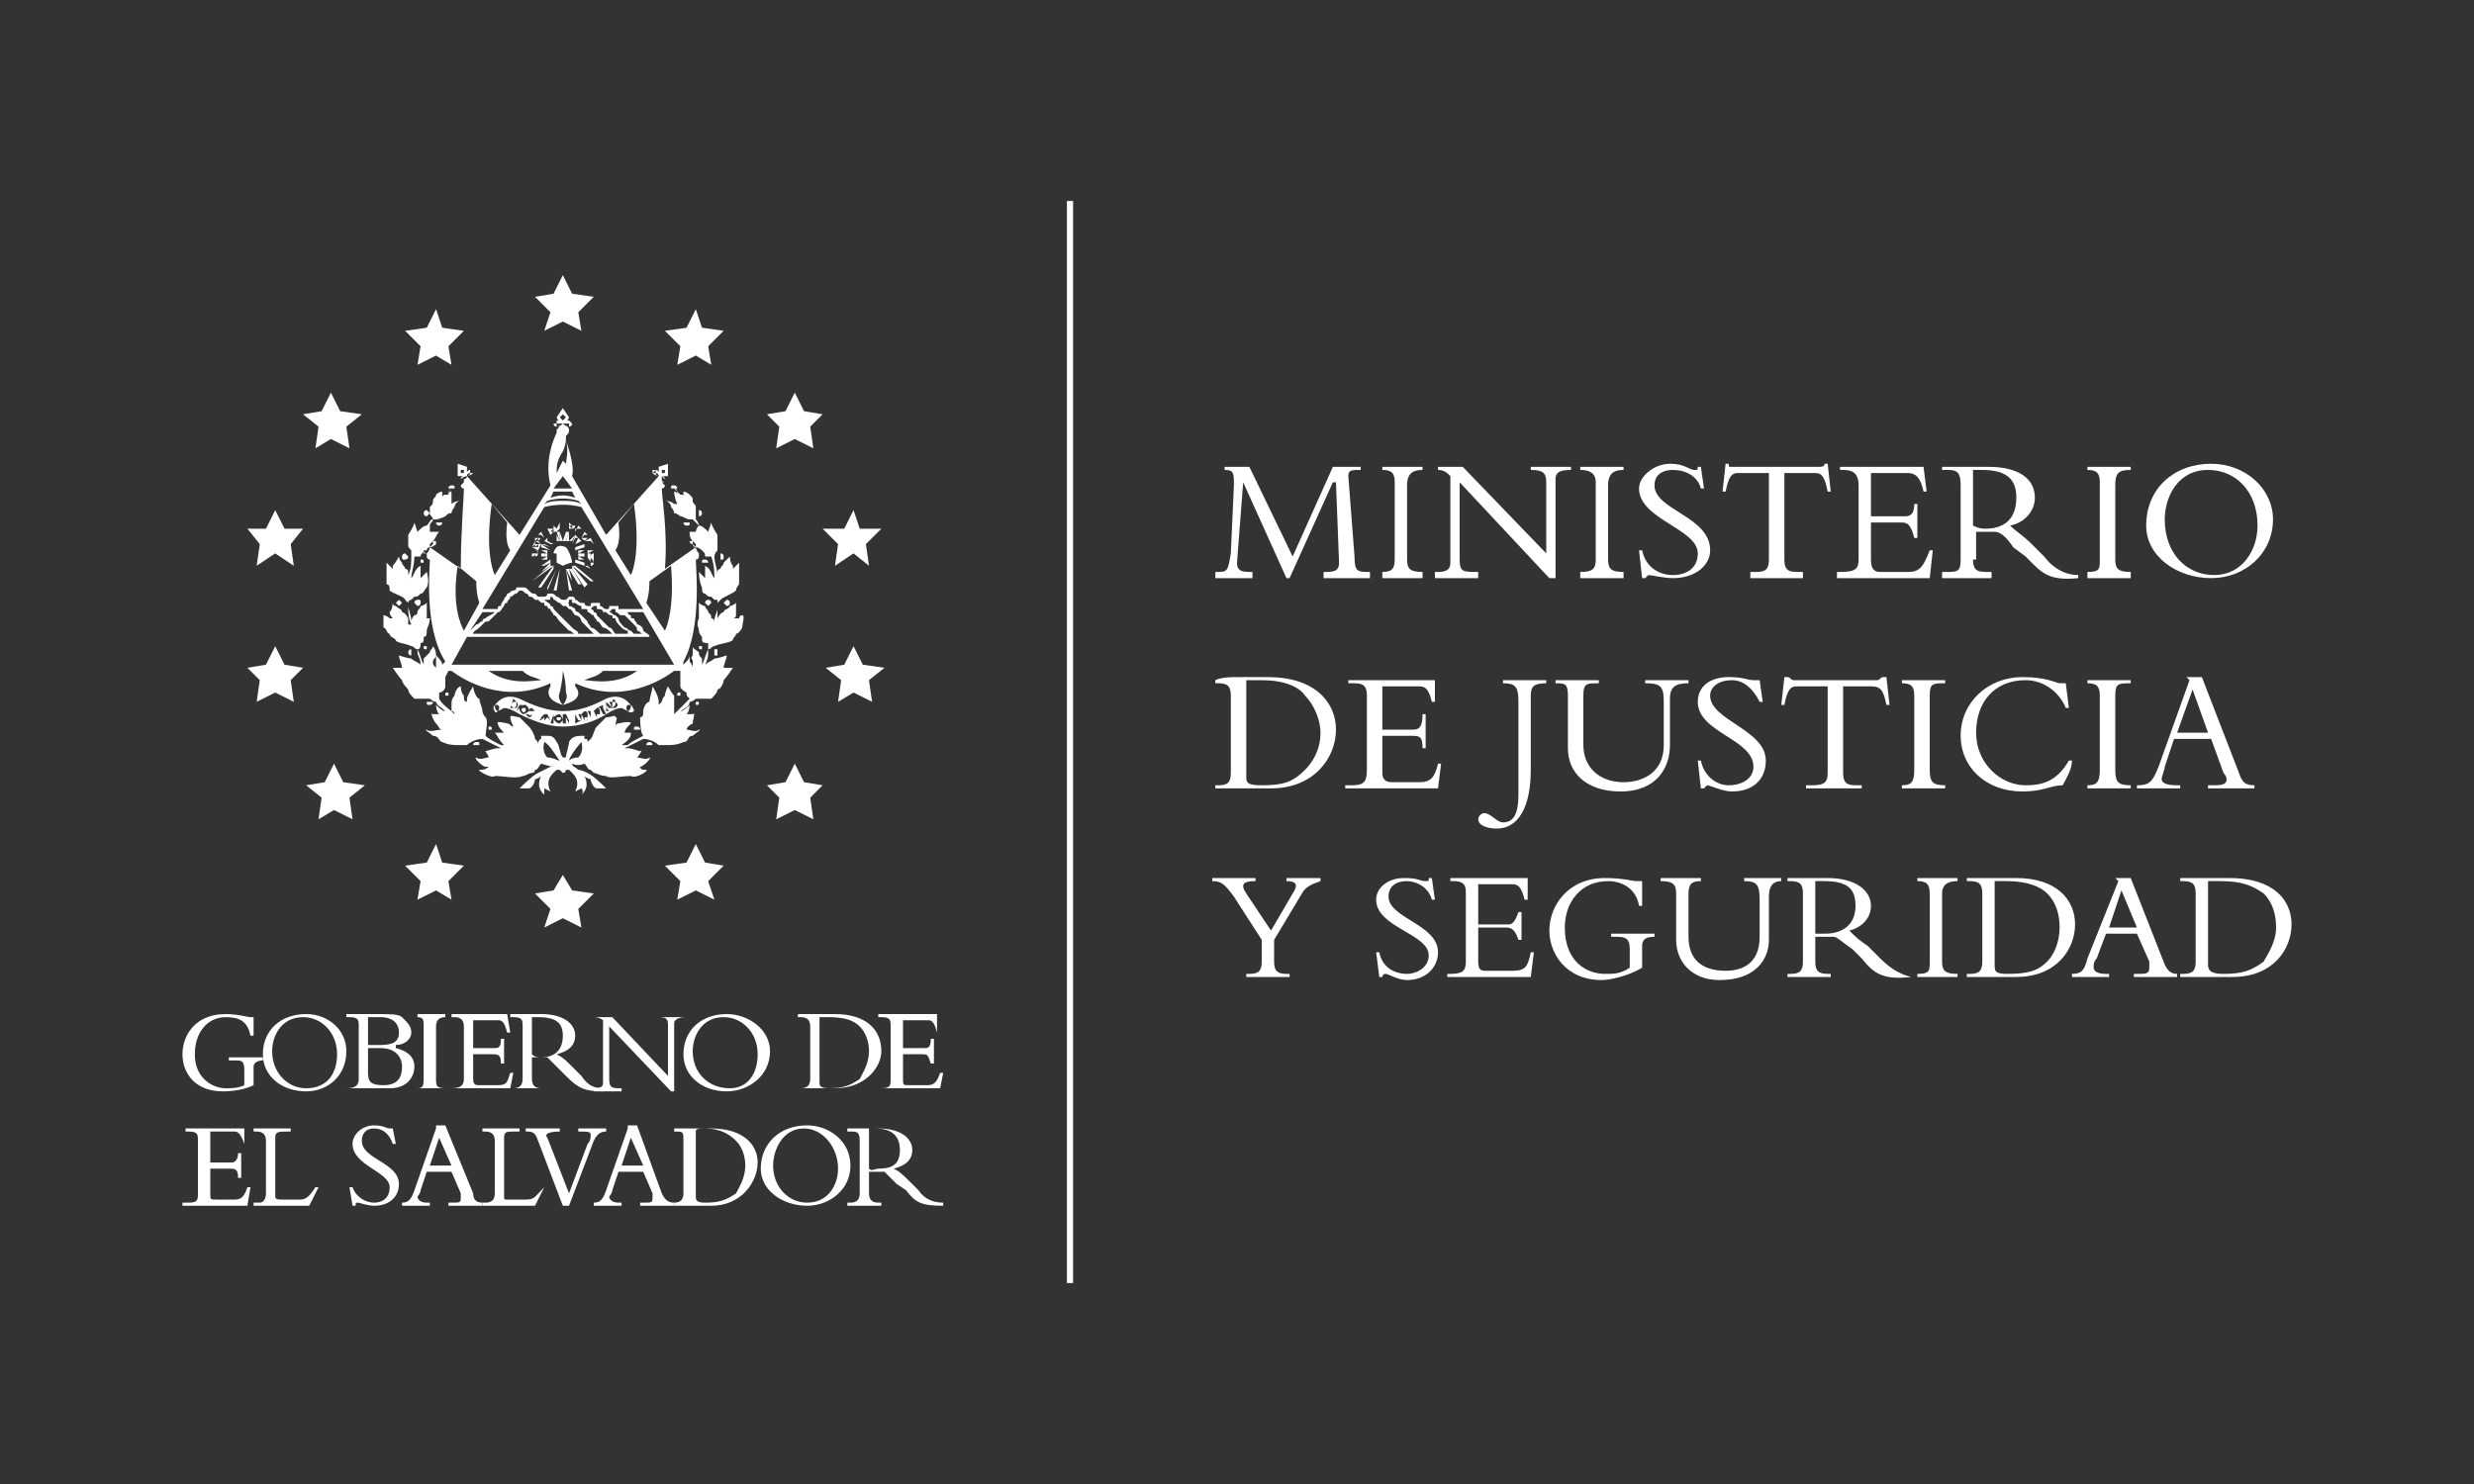 <svg width="100%" height="100%" viewBox="0 0 80 48" fill="none" preserveAspectRatio="xMidYMid"
  xmlns="http://www.w3.org/2000/svg">
  <rect x="0" y="0" width="80" height="48" fill="#333333" stroke="none"/>
  <path d="M 34.7 6.5 H 34.5 V 41.5 H 34.7 V 6.5 Z" fill="white" />
  <path
    d="M 41.6 18.7 L 40.2 15.6 H 40.2 L 40 18.2 C 40 18.5 40.2 18.5 40.5 18.5 V 18.7 H 39.3 V 18.5 C 39.7 18.5 39.7 18.5 39.8 17.9 L 39.9 15.7 C 39.9 15.3 39.9 15.2 39.6 15.2 V 15.1 H 40.4 L 41.8 18 L 43.1 15.1 H 44 V 15.2 C 43.7 15.2 43.6 15.2 43.6 15.4 L 43.8 18 C 43.8 18.5 43.9 18.5 44.3 18.5 V 18.7 H 42.8 V 18.5 C 43.1 18.5 43.3 18.5 43.3 18.2 L 43.2 15.6 H 43.1 L 41.7 18.7 H 41.6 L 41.6 18.7 Z"
    fill="white" />
  <path
    d="M 46 18.7 H 44.7 V 18.5 C 45 18.5 45.1 18.4 45.1 18.1 V 15.6 C 45.1 15.3 45 15.2 44.7 15.2 V 15.1 H 46 V 15.2 C 45.7 15.2 45.5 15.3 45.5 15.7 V 18.1 C 45.5 18.4 45.6 18.5 46 18.5 V 18.7 Z"
    fill="white" />
  <path
    d="M 50.1 18.7 L 47.2 15.6 V 18.1 C 47.2 18.5 47.3 18.5 47.8 18.5 V 18.7 H 46.4 V 18.5 H 46.5 C 46.8 18.5 46.9 18.4 46.9 18.2 V 15.4 C 46.8 15.3 46.7 15.2 46.5 15.2 V 15.1 H 47.3 L 50 17.9 V 15.6 C 50 15.3 49.9 15.2 49.5 15.2 V 15.1 H 50.8 V 15.2 C 50.4 15.2 50.3 15.3 50.3 15.5 V 18.7 H 50.1 H 50.1 Z"
    fill="white" />
  <path
    d="M 52.5 18.7 H 51.1 V 18.5 C 51.5 18.5 51.6 18.4 51.6 18.1 V 15.6 C 51.6 15.3 51.4 15.2 51.1 15.2 V 15.1 H 52.5 V 15.2 C 52.2 15.2 52 15.3 52 15.7 V 18.1 C 52 18.4 52.1 18.5 52.5 18.5 V 18.7 Z"
    fill="white" />
  <path
    d="M 53.1 17.8 C 53.2 18.3 53.6 18.6 54.1 18.6 C 54.5 18.6 54.9 18.4 54.9 17.9 C 54.9 17.1 53 16.8 53 15.8 C 53 15.4 53.5 15 54 15 C 54.5 15 54.6 15.2 54.8 15.2 C 54.9 15.2 54.9 15.2 54.9 15.1 H 55 L 55.1 15.8 H 55 C 54.9 15.4 54.5 15.2 54.1 15.2 C 53.7 15.2 53.5 15.4 53.5 15.7 C 53.5 16.5 55.3 16.7 55.3 17.8 C 55.3 18.3 54.8 18.7 54.1 18.7 C 53.8 18.7 53.4 18.6 53.3 18.6 C 53.3 18.6 53.3 18.6 53.2 18.7 H 53.1 L 53 17.8 H 53.1 H 53.1 Z"
    fill="white" />
  <path
    d="M 57.7 18.1 C 57.7 18.4 57.8 18.5 58.1 18.5 H 58.3 V 18.7 H 56.6 V 18.5 H 56.8 C 57.1 18.5 57.2 18.4 57.2 18.1 V 15.3 H 56.2 C 56 15.3 55.9 15.4 55.8 15.9 H 55.7 L 55.8 15 H 55.9 C 55.9 15.1 55.9 15.1 56 15.1 C 56 15.1 56 15.1 56.1 15.1 H 58.8 C 58.9 15.1 59 15.1 59 15 H 59.1 L 59.2 15.9 H 59.1 C 59 15.4 58.9 15.3 58.7 15.3 H 57.7 V 18.1 H 57.7 Z"
    fill="white" />
  <path
    d="M 62 17.4 H 61.9 C 61.8 17 61.7 16.9 61.5 16.9 H 60.5 V 18.1 C 60.5 18.4 60.6 18.5 60.8 18.5 H 61.7 C 62.1 18.5 62.2 18.3 62.4 17.8 H 62.5 L 62.4 18.7 H 59.4 V 18.5 H 59.5 C 60 18.5 60.1 18.4 60.1 18.1 V 15.7 C 60.1 15.4 60 15.2 59.6 15.2 H 59.5 V 15.1 H 62.2 L 62.3 15.9 H 62.2 C 62.1 15.4 61.9 15.3 61.7 15.3 H 60.5 V 16.7 H 61.6 C 61.8 16.7 61.9 16.6 61.9 16.3 H 62 V 17.4 L 62 17.4 Z"
    fill="white" />
  <path
    d="M 63.8 18.1 C 63.8 18.5 64 18.5 64.3 18.5 H 64.4 V 18.7 H 62.8 V 18.5 H 62.9 C 63.3 18.5 63.4 18.5 63.4 18.1 V 15.7 C 63.4 15.3 63.3 15.2 63 15.2 H 62.8 V 15.1 C 63 15.1 63.3 15.1 63.5 15.1 C 63.8 15.1 63.9 15.1 64.3 15.1 C 65.3 15.1 65.8 15.5 65.8 16.1 C 65.8 16.5 65.5 16.9 65 17 C 65.2 17.2 65.4 17.3 65.7 17.6 L 66.1 18 C 66.4 18.4 66.8 18.6 67.2 18.6 V 18.7 C 66.2 18.8 66 18.5 65.5 18 L 65.1 17.7 C 64.9 17.4 64.7 17.2 64.5 17.2 C 64.4 17.2 64.3 17.2 64.1 17.2 C 64 17.2 63.9 17.2 63.9 17.2 V 18.1 H 63.8 Z M 63.8 17 C 64 17.1 64.1 17.1 64.2 17.1 C 64.8 17.1 65.2 16.8 65.2 16.1 C 65.2 15.6 65 15.2 64.1 15.2 C 64 15.2 63.9 15.2 63.8 15.2 V 17 L 63.8 17 Z"
    fill="white" />
  <path
    d="M 68.9 18.7 H 67.5 V 18.5 C 67.9 18.5 67.9 18.4 67.9 18.1 V 15.6 C 67.9 15.3 67.8 15.2 67.5 15.2 V 15.1 H 68.9 V 15.2 C 68.5 15.2 68.4 15.3 68.4 15.7 V 18.1 C 68.4 18.4 68.5 18.5 68.9 18.5 V 18.7 Z"
    fill="white" />
  <path
    d="M 71.5 18.7 C 70.4 18.7 69.4 18 69.4 17 C 69.4 15.8 70.3 15 71.5 15 C 72.6 15 73.5 15.8 73.5 16.8 C 73.5 17.9 72.6 18.7 71.5 18.7 L 71.5 18.7 Z M 71.4 15.2 C 70.4 15.2 70 16.1 70 16.8 C 70 17.9 70.7 18.6 71.6 18.6 C 72.5 18.6 73 17.8 73 17 C 73 15.9 72.3 15.2 71.4 15.2 V 15.2 Z"
    fill="white" />
  <path
    d="M 39.8 22.5 C 39.8 22.2 39.7 22.1 39.4 22.1 H 39.3 V 22 C 39.5 21.9 39.8 21.9 40.1 21.9 C 40.4 21.9 40.7 21.9 41 21.9 C 42.5 21.9 43.2 22.7 43.2 23.6 C 43.2 24.5 42.5 25.5 41.1 25.5 H 39.3 V 25.4 H 39.4 C 39.7 25.4 39.8 25.3 39.8 25 V 22.5 L 39.8 22.5 Z M 40.3 25.1 C 40.3 25.3 40.3 25.4 40.8 25.4 C 41.5 25.4 41.8 25.3 42.2 24.9 C 42.4 24.7 42.7 24.3 42.7 23.7 C 42.7 23.3 42.5 22.8 42.2 22.5 C 42 22.2 41.5 22 40.8 22 C 40.5 22 40.4 22 40.3 22 V 25.1 L 40.3 25.1 Z"
    fill="white" />
  <path
    d="M 46.1 24.2 H 46 C 46 23.8 45.9 23.8 45.6 23.8 H 44.7 V 25 C 44.7 25.2 44.8 25.3 45 25.3 H 45.9 C 46.3 25.3 46.4 25.1 46.5 24.7 H 46.6 L 46.5 25.5 H 43.5 V 25.4 H 43.7 C 44.1 25.4 44.2 25.3 44.2 24.9 V 22.5 C 44.2 22.2 44.1 22.1 43.8 22.1 H 43.6 V 22 H 46.4 L 46.4 22.7 H 46.3 C 46.2 22.3 46.1 22.2 45.9 22.2 H 44.7 V 23.6 H 45.7 C 45.9 23.6 46 23.5 46 23.1 H 46.1 V 24.2 L 46.1 24.2 Z"
    fill="white" />
  <path
    d="M 49.5 24.9 C 49.5 26.1 49.1 26.8 48.4 26.8 C 48.1 26.8 47.8 26.7 47.8 26.5 C 47.8 26.4 47.9 26.3 48 26.3 C 48.2 26.3 48.4 26.6 48.6 26.6 C 48.9 26.6 49.1 26.4 49.1 25.7 V 22.7 C 49.1 22.2 49 22.1 48.6 22.1 H 48.6 V 22 H 50 V 22.1 C 49.6 22.1 49.5 22.2 49.5 22.5 V 24.9 H 49.5 Z"
    fill="white" />
  <path
    d="M 54.6 22 V 22.1 C 54.2 22.1 54 22.2 54 22.6 V 24.1 C 54 24.8 53.6 25.6 52.4 25.6 C 51.3 25.6 50.7 25 50.7 24.2 V 22.5 C 50.7 22.1 50.6 22.1 50.3 22.1 V 22 H 51.7 V 22.1 H 51.7 C 51.3 22.1 51.2 22.1 51.2 22.5 V 24.1 C 51.2 24.8 51.7 25.3 52.5 25.3 C 53.1 25.3 53.8 25 53.8 24.1 V 22.7 C 53.8 22.2 53.7 22.1 53.2 22.1 V 22 H 54.6 H 54.6 Z"
    fill="white" />
  <path
    d="M 55 24.6 C 55.1 25.1 55.5 25.4 55.9 25.4 C 56.3 25.4 56.7 25.2 56.7 24.8 C 56.7 23.9 54.9 23.7 54.9 22.7 C 54.9 22.2 55.3 21.9 55.9 21.9 C 56.4 21.9 56.5 22 56.7 22 C 56.7 22 56.7 22 56.8 22 H 56.9 L 57 22.7 H 56.9 C 56.7 22.3 56.4 22 56 22 C 55.6 22 55.3 22.2 55.3 22.5 C 55.3 23.3 57.1 23.6 57.1 24.6 C 57.1 25.2 56.7 25.6 56 25.6 C 55.7 25.6 55.3 25.4 55.2 25.4 C 55.2 25.4 55.1 25.5 55.1 25.5 H 55 L 54.9 24.6 H 55 H 55 Z"
    fill="white" />
  <path
    d="M 59.6 25 C 59.6 25.3 59.7 25.4 60 25.4 H 60.2 V 25.5 H 58.4 V 25.4 H 58.6 C 59 25.4 59.1 25.3 59.1 25 V 22.2 H 58.1 C 57.9 22.2 57.8 22.3 57.7 22.8 H 57.6 L 57.7 21.9 H 57.8 C 57.8 21.9 57.8 21.9 57.8 21.9 C 57.9 21.9 57.9 22 58 22 H 60.7 C 60.8 22 60.8 21.9 60.9 21.9 H 61 L 61.1 22.8 H 61 C 60.9 22.3 60.8 22.2 60.5 22.2 H 59.6 V 25 H 59.6 Z"
    fill="white" />
  <path
    d="M 62.9 25.5 H 61.5 V 25.4 C 61.8 25.4 61.9 25.3 61.9 24.9 V 22.5 C 61.9 22.2 61.8 22.1 61.5 22.1 V 22 H 62.9 V 22.1 C 62.5 22.1 62.4 22.1 62.4 22.5 V 24.9 C 62.4 25.3 62.5 25.4 62.9 25.4 V 25.5 Z"
    fill="white" />
  <path
    d="M 66.8 22.9 C 66.6 22.4 66.1 22 65.5 22 C 64.5 22 63.9 22.7 63.9 23.7 C 63.9 24.7 64.7 25.4 65.5 25.4 C 66 25.4 66.5 25.3 66.9 24.6 H 67 C 67 24.9 66.8 25.2 66.7 25.4 C 66.3 25.4 66.1 25.6 65.4 25.6 C 64.2 25.6 63.4 24.8 63.4 23.8 C 63.4 22.7 64.3 21.9 65.4 21.9 C 66.2 21.9 66.5 22.1 66.6 22.1 C 66.7 22.1 66.7 22.1 66.7 22.1 H 66.8 L 66.9 22.9 H 66.8 H 66.8 Z"
    fill="white" />
  <path
    d="M 68.9 25.5 H 67.5 V 25.4 C 67.8 25.4 67.9 25.3 67.9 24.9 V 22.5 C 67.9 22.2 67.8 22.1 67.5 22.1 V 22 H 68.9 V 22.1 C 68.5 22.1 68.4 22.1 68.4 22.5 V 24.9 C 68.4 25.3 68.5 25.4 68.9 25.4 V 25.5 Z"
    fill="white" />
  <path
    d="M 70.3 23.9 L 70 24.8 C 70 24.9 69.9 25.1 69.9 25.2 C 69.9 25.3 70 25.4 70.4 25.4 H 70.5 V 25.5 H 69.1 V 25.4 C 69.5 25.4 69.6 25.3 69.8 24.8 L 70.8 22 L 70.7 21.9 H 71.2 L 72.4 25 C 72.5 25.3 72.6 25.4 72.9 25.4 V 25.5 H 71.4 V 25.4 H 71.5 C 71.8 25.4 72 25.4 72 25.2 C 72 25.1 71.9 25 71.9 25 L 71.5 23.9 H 70.3 V 23.9 Z M 70.9 22.3 L 70.4 23.7 H 71.4 L 70.9 22.3 Z"
    fill="white" />
  <path
    d="M 41.8 28.9 C 42 28.6 41.9 28.5 41.6 28.5 V 28.4 H 42.7 V 28.5 C 42.4 28.6 42.2 28.7 42.1 28.9 L 41.2 30.4 V 31.1 C 41.2 31.4 41.3 31.5 41.6 31.5 H 41.7 V 31.6 H 40.3 V 31.5 H 40.4 C 40.7 31.5 40.8 31.4 40.8 31.1 V 30.4 L 39.9 29 C 39.6 28.6 39.5 28.5 39.2 28.5 V 28.4 H 40.6 V 28.5 C 40.2 28.5 40.1 28.6 40.3 28.9 L 41.1 30.1 L 41.8 28.9 L 41.8 28.9 Z"
    fill="white" />
  <path
    d="M 44.6 30.8 C 44.7 31.3 45.1 31.5 45.5 31.5 C 45.8 31.5 46.2 31.3 46.2 30.9 C 46.2 30.2 44.5 30 44.5 29.1 C 44.5 28.7 44.9 28.4 45.4 28.4 C 45.9 28.4 45.9 28.5 46.1 28.5 C 46.2 28.5 46.2 28.5 46.2 28.4 H 46.3 L 46.4 29.1 H 46.3 C 46.2 28.7 45.8 28.5 45.5 28.5 C 45.1 28.5 44.9 28.7 44.9 29 C 44.9 29.7 46.5 29.9 46.5 30.8 C 46.5 31.3 46.1 31.7 45.5 31.7 C 45.2 31.7 44.9 31.5 44.8 31.5 C 44.7 31.5 44.7 31.6 44.7 31.6 H 44.6 L 44.5 30.8 H 44.6 H 44.6 Z"
    fill="white" />
  <path
    d="M 49.2 30.4 H 49.1 C 49 30.1 48.9 30 48.7 30 H 47.8 V 31.1 C 47.8 31.4 47.9 31.4 48.1 31.4 H 48.9 C 49.3 31.4 49.4 31.3 49.5 30.8 H 49.6 L 49.5 31.6 H 46.8 V 31.5 H 46.9 C 47.3 31.5 47.4 31.4 47.4 31.1 V 28.9 C 47.4 28.7 47.4 28.5 47 28.5 H 46.9 V 28.4 H 49.4 L 49.4 29.1 H 49.3 C 49.2 28.7 49.1 28.6 48.9 28.6 H 47.8 V 29.9 H 48.8 C 48.9 29.9 49 29.8 49.1 29.5 H 49.2 V 30.4 L 49.2 30.4 Z"
    fill="white" />
  <path
    d="M 53.1 31.3 C 52.6 31.6 52 31.7 51.8 31.7 C 50.6 31.7 50.1 30.8 50.1 30.1 C 50.1 29.3 50.7 28.4 51.9 28.4 C 52.5 28.4 52.8 28.5 52.9 28.5 C 53 28.5 53 28.5 53 28.5 H 53.1 V 29.3 H 53 C 52.9 28.7 52.4 28.5 52 28.5 C 51.1 28.5 50.6 29.2 50.6 30 C 50.6 31.1 51.3 31.5 51.9 31.5 C 52.2 31.5 52.4 31.5 52.7 31.3 V 30.7 C 52.7 30.4 52.6 30.3 52.3 30.3 H 52.1 V 30.2 H 53.5 V 30.3 C 53.2 30.3 53.1 30.4 53.1 30.6 V 31.3 V 31.3 Z"
    fill="white" />
  <path
    d="M 57.6 28.4 V 28.5 C 57.3 28.5 57.2 28.7 57.2 29 V 30.4 C 57.2 31 56.8 31.7 55.6 31.7 C 54.7 31.7 54.2 31.1 54.2 30.4 V 28.9 C 54.2 28.6 54.1 28.5 53.7 28.5 V 28.4 H 55 V 28.5 H 55 C 54.7 28.5 54.6 28.6 54.6 28.9 V 30.3 C 54.6 31 55 31.4 55.8 31.4 C 56.3 31.4 56.9 31.2 56.9 30.3 V 29.1 C 56.9 28.6 56.8 28.5 56.4 28.5 V 28.4 H 57.6 H 57.6 Z"
    fill="white" />
  <path
    d="M 58.7 31.1 C 58.7 31.4 58.8 31.5 59.1 31.5 H 59.2 V 31.6 H 57.8 V 31.5 H 57.9 C 58.2 31.5 58.3 31.4 58.3 31.1 V 28.9 C 58.3 28.6 58.2 28.5 57.9 28.5 H 57.8 V 28.4 C 57.9 28.4 58.2 28.4 58.4 28.4 C 58.6 28.4 58.7 28.4 59.1 28.4 C 60 28.4 60.5 28.8 60.5 29.3 C 60.5 29.7 60.2 30 59.8 30.1 C 60 30.3 60.1 30.4 60.4 30.6 L 60.8 31 C 61.1 31.3 61.4 31.5 61.8 31.6 V 31.6 C 60.9 31.7 60.6 31.5 60.2 31 L 59.9 30.7 C 59.6 30.5 59.4 30.3 59.3 30.3 C 59.2 30.3 59.1 30.3 59 30.3 C 58.9 30.3 58.8 30.3 58.7 30.3 V 31.1 H 58.7 Z M 58.7 30.2 C 58.8 30.2 58.9 30.2 59 30.2 C 59.6 30.2 60 29.9 60 29.3 C 60 28.8 59.8 28.5 59 28.5 C 58.9 28.5 58.8 28.5 58.7 28.5 V 30.2 L 58.7 30.2 Z"
    fill="white" />
  <path
    d="M 63.3 31.6 H 62 V 31.5 C 62.4 31.5 62.4 31.4 62.4 31.1 V 28.9 C 62.4 28.6 62.3 28.5 62 28.5 V 28.4 H 63.3 V 28.5 C 63 28.5 62.8 28.6 62.8 28.9 V 31.1 C 62.8 31.4 62.9 31.5 63.3 31.5 V 31.6 Z"
    fill="white" />
  <path
    d="M 64.1 28.9 C 64.1 28.6 64 28.5 63.7 28.5 H 63.6 V 28.4 C 63.8 28.4 64 28.4 64.3 28.4 C 64.6 28.4 64.9 28.4 65.2 28.4 C 66.5 28.4 67.1 29.1 67.1 29.9 C 67.1 30.7 66.5 31.6 65.2 31.6 H 63.6 V 31.5 H 63.7 C 64 31.5 64.1 31.4 64.1 31.1 V 28.9 H 64.1 Z M 64.5 31.2 C 64.5 31.4 64.5 31.5 64.9 31.5 C 65.6 31.5 65.9 31.4 66.2 31.1 C 66.4 30.9 66.6 30.5 66.6 30 C 66.6 29.6 66.5 29.2 66.2 28.9 C 66 28.7 65.6 28.5 64.9 28.5 C 64.7 28.5 64.6 28.5 64.5 28.5 V 31.2 L 64.5 31.2 Z"
    fill="white" />
  <path
    d="M 68.1 30.2 L 67.8 31 C 67.7 31.1 67.7 31.2 67.7 31.3 C 67.7 31.4 67.8 31.5 68.1 31.5 H 68.2 V 31.6 H 67 V 31.5 C 67.3 31.5 67.4 31.4 67.5 31 L 68.5 28.5 L 68.4 28.4 H 68.9 L 70 31.2 C 70.1 31.4 70.2 31.5 70.4 31.5 V 31.6 H 69 V 31.5 H 69.1 C 69.4 31.5 69.5 31.5 69.5 31.3 C 69.5 31.2 69.5 31.2 69.5 31.1 L 69.1 30.2 H 68.1 H 68.1 Z M 68.6 28.8 L 68.2 30 H 69.1 L 68.6 28.8 Z"
    fill="white" />
  <path
    d="M 71 28.9 C 71 28.6 70.9 28.5 70.6 28.5 H 70.5 V 28.4 C 70.7 28.4 71 28.4 71.2 28.4 C 71.5 28.4 71.8 28.4 72.1 28.4 C 73.5 28.4 74.1 29.1 74.1 29.9 C 74.1 30.7 73.5 31.6 72.2 31.6 H 70.5 V 31.5 H 70.6 C 70.9 31.5 71 31.4 71 31.1 V 28.9 H 71 Z M 71.4 31.2 C 71.4 31.4 71.5 31.5 71.9 31.5 C 72.5 31.5 72.8 31.4 73.2 31.1 C 73.3 30.9 73.6 30.5 73.6 30 C 73.6 29.6 73.5 29.2 73.2 28.9 C 72.9 28.7 72.6 28.5 71.8 28.5 C 71.6 28.5 71.5 28.5 71.4 28.5 V 31.2 L 71.4 31.2 Z"
    fill="white" />
  <path
    d="M 8.2 35.1 C 7.8 35.3 7.3 35.3 7.2 35.3 C 6.3 35.3 5.9 34.7 5.9 34.1 C 5.9 33.5 6.3 32.8 7.3 32.8 C 7.7 32.8 8 32.9 8.1 32.9 C 8.1 32.9 8.1 32.9 8.1 32.9 H 8.2 V 33.5 H 8.1 C 8 33 7.7 32.9 7.3 32.9 C 6.7 32.9 6.3 33.4 6.3 34.1 C 6.3 34.9 6.9 35.2 7.3 35.2 C 7.5 35.2 7.7 35.2 7.9 35.1 V 34.6 C 7.9 34.3 7.8 34.3 7.6 34.3 H 7.4 V 34.2 H 8.5 V 34.3 C 8.3 34.3 8.2 34.4 8.2 34.5 V 35.1 L 8.2 35.1 Z"
    fill="white" />
  <path
    d="M 9.9 35.3 C 9.1 35.3 8.5 34.8 8.5 34.1 C 8.5 33.3 9.1 32.8 9.9 32.8 C 10.6 32.8 11.2 33.3 11.2 34 C 11.2 34.8 10.6 35.3 9.9 35.3 L 9.9 35.3 Z M 9.8 32.9 C 9.1 32.9 8.8 33.5 8.8 34 C 8.8 34.7 9.3 35.2 9.9 35.2 C 10.6 35.2 10.9 34.7 10.9 34.1 C 10.9 33.4 10.4 32.9 9.8 32.9 V 32.9 Z"
    fill="white" />
  <path
    d="M 11.6 33.2 C 11.6 33 11.6 32.9 11.3 32.9 H 11.2 V 32.8 C 11.3 32.8 11.5 32.8 11.7 32.8 C 11.9 32.8 12.2 32.8 12.2 32.8 C 12.6 32.8 12.9 32.8 13 32.9 C 13.2 33.1 13.3 33.2 13.3 33.4 C 13.3 33.6 13.1 33.8 12.8 33.8 V 33.9 C 13.2 34 13.4 34.2 13.4 34.5 C 13.4 34.8 13.2 35.2 12.6 35.2 H 11.1 V 35.2 H 11.2 C 11.5 35.2 11.6 35.1 11.6 34.9 V 33.2 L 11.6 33.2 Z M 11.9 33.8 H 12.3 C 12.7 33.8 12.9 33.7 12.9 33.4 C 12.9 33.1 12.7 32.9 12.3 32.9 C 12.2 32.9 12 32.9 11.9 32.9 V 33.8 H 11.9 Z M 11.9 34.7 C 11.9 35 12 35.1 12.4 35.1 C 12.9 35.1 13 34.8 13 34.5 C 13 34.2 12.8 33.9 12.3 33.9 H 11.9 V 34.7 Z"
    fill="white" />
  <path
    d="M 14.4 35.2 H 13.5 V 35.2 C 13.7 35.2 13.7 35.1 13.7 34.8 V 33.2 C 13.7 33 13.7 32.9 13.5 32.9 V 32.8 H 14.4 V 32.9 C 14.2 32.9 14.1 33 14.1 33.2 V 34.9 C 14.1 35.1 14.1 35.2 14.4 35.2 V 35.2 Z"
    fill="white" />
  <path
    d="M 16.3 34.4 H 16.2 C 16.2 34.1 16.1 34.1 15.9 34.1 H 15.3 V 34.9 C 15.3 35.1 15.4 35.1 15.5 35.1 H 16.1 C 16.4 35.1 16.4 35 16.5 34.7 H 16.6 L 16.5 35.2 H 14.5 V 35.2 H 14.6 C 14.9 35.2 15 35.1 15 34.9 V 33.2 C 15 33 14.9 32.9 14.7 32.9 H 14.6 V 32.8 H 16.4 L 16.5 33.4 H 16.4 C 16.3 33 16.2 33 16.1 33 H 15.3 V 33.9 H 16 C 16.1 33.9 16.2 33.9 16.2 33.6 H 16.3 V 34.4 H 16.3 Z"
    fill="white" />
  <path
    d="M 17.2 34.9 C 17.2 35.1 17.3 35.2 17.5 35.2 H 17.6 V 35.2 H 16.5 V 35.2 H 16.6 C 16.8 35.2 16.9 35.1 16.9 34.9 V 33.2 C 16.9 33 16.9 32.9 16.6 32.9 H 16.5 V 32.8 C 16.6 32.8 16.9 32.8 17 32.8 C 17.2 32.8 17.3 32.8 17.5 32.8 C 18.2 32.8 18.6 33.1 18.6 33.5 C 18.6 33.8 18.4 34 18 34.1 C 18.2 34.2 18.3 34.3 18.5 34.5 L 18.8 34.8 C 19 35.1 19.2 35.2 19.5 35.2 V 35.3 C 18.9 35.3 18.7 35.2 18.3 34.8 L 18.1 34.6 C 17.9 34.4 17.8 34.3 17.7 34.2 C 17.6 34.2 17.5 34.2 17.4 34.2 C 17.3 34.2 17.3 34.2 17.2 34.2 V 34.9 L 17.2 34.9 Z M 17.2 34.1 C 17.3 34.2 17.4 34.2 17.5 34.2 C 17.9 34.2 18.2 34 18.2 33.5 C 18.2 33.1 18 32.9 17.4 32.9 C 17.4 32.9 17.3 32.9 17.2 32.9 V 34.1 Z"
    fill="white" />
  <path
    d="M 21.7 35.3 L 19.7 33.2 V 34.9 C 19.7 35.2 19.8 35.2 20.1 35.2 V 35.3 H 19.2 V 35.2 H 19.2 C 19.5 35.2 19.5 35.1 19.5 35 V 33 C 19.5 33 19.4 32.9 19.2 32.9 V 32.9 H 19.8 L 21.6 34.8 V 33.2 C 21.6 33 21.6 32.9 21.3 32.9 V 32.9 H 22.2 V 32.9 C 21.9 32.9 21.8 33 21.8 33.1 V 35.3 H 21.7 H 21.7 Z"
    fill="white" />
  <path
    d="M 23.5 35.3 C 22.7 35.3 22.1 34.8 22.1 34.1 C 22.1 33.3 22.7 32.8 23.5 32.8 C 24.2 32.8 24.9 33.3 24.9 34 C 24.9 34.8 24.2 35.3 23.5 35.3 L 23.5 35.3 Z M 23.4 32.9 C 22.7 32.9 22.4 33.5 22.4 34 C 22.4 34.7 22.9 35.2 23.6 35.2 C 24.2 35.2 24.5 34.7 24.5 34.1 C 24.5 33.4 24 32.9 23.4 32.9 V 32.9 Z"
    fill="white" />
  <path
    d="M 26.2 33.2 C 26.2 33 26.1 32.9 25.9 32.9 H 25.8 V 32.8 C 25.9 32.8 26.1 32.8 26.3 32.8 C 26.5 32.8 26.8 32.8 27 32.8 C 28 32.8 28.5 33.3 28.5 34 C 28.5 34.5 28 35.2 27 35.2 H 25.8 V 35.2 H 25.9 C 26.1 35.2 26.2 35.1 26.2 34.9 V 33.2 V 33.2 Z M 26.5 35 C 26.5 35.1 26.5 35.2 26.8 35.2 C 27.3 35.2 27.5 35.1 27.8 34.9 C 27.9 34.7 28.1 34.4 28.1 34 C 28.1 33.7 28 33.4 27.8 33.2 C 27.6 33 27.3 32.9 26.8 32.9 C 26.6 32.9 26.5 32.9 26.5 32.9 V 35 L 26.5 35 Z"
    fill="white" />
  <path
    d="M 30.1 34.4 H 30.1 C 30 34.1 30 34.1 29.8 34.1 H 29.2 V 34.9 C 29.2 35.1 29.2 35.1 29.4 35.1 H 30 C 30.2 35.1 30.3 35 30.4 34.7 H 30.5 L 30.4 35.2 H 28.4 V 35.2 H 28.5 C 28.8 35.2 28.8 35.1 28.8 34.9 V 33.2 C 28.8 33 28.8 32.9 28.5 32.9 H 28.4 V 32.8 H 30.3 L 30.3 33.4 H 30.3 C 30.2 33 30.1 33 30 33 H 29.2 V 33.9 H 29.9 C 30 33.9 30.1 33.9 30.1 33.6 H 30.2 V 34.4 H 30.1 Z"
    fill="white" />
  <path
    d="M 7.8 38.1 H 7.7 C 7.7 37.8 7.6 37.8 7.4 37.8 H 6.8 V 38.6 C 6.8 38.8 6.8 38.8 7 38.8 H 7.6 C 7.8 38.8 7.9 38.7 8 38.4 H 8.1 L 8 39 H 5.9 V 38.9 H 6.1 C 6.4 38.9 6.4 38.8 6.4 38.6 V 36.9 C 6.4 36.7 6.4 36.6 6.1 36.6 H 6 V 36.5 H 7.9 L 7.9 37 H 7.9 C 7.8 36.7 7.7 36.6 7.6 36.6 H 6.8 V 37.6 H 7.5 C 7.6 37.6 7.7 37.5 7.7 37.3 H 7.8 V 38.1 Z"
    fill="white" />
  <path
    d="M 10 39 H 8.2 V 38.9 H 8.4 C 8.5 38.9 8.6 38.8 8.6 38.6 V 36.9 C 8.6 36.7 8.5 36.6 8.3 36.6 H 8.2 V 36.5 H 9.4 V 36.6 H 9.3 C 9 36.6 8.9 36.6 8.9 36.8 V 38.7 C 8.9 38.8 9 38.8 9.1 38.8 H 9.7 C 9.9 38.8 10 38.7 10.2 38.4 H 10.3 L 10 39 V 39 Z"
    fill="white" />
  <path
    d="M 11.4 38.4 C 11.5 38.7 11.8 38.9 12.1 38.9 C 12.3 38.9 12.6 38.8 12.6 38.4 C 12.6 37.9 11.4 37.7 11.4 37 C 11.4 36.7 11.7 36.4 12.1 36.4 C 12.4 36.4 12.5 36.5 12.6 36.5 C 12.6 36.5 12.6 36.5 12.7 36.5 H 12.7 L 12.8 37 H 12.7 C 12.6 36.7 12.4 36.5 12.1 36.5 C 11.8 36.5 11.7 36.7 11.7 36.9 C 11.7 37.5 12.9 37.6 12.9 38.3 C 12.9 38.7 12.6 39 12.1 39 C 11.9 39 11.6 38.9 11.6 38.9 C 11.5 38.9 11.5 38.9 11.5 39 H 11.4 L 11.3 38.4 H 11.4 L 11.4 38.4 Z"
    fill="white" />
  <path
    d="M 13.8 37.9 L 13.6 38.5 C 13.6 38.6 13.5 38.7 13.5 38.7 C 13.5 38.8 13.6 38.9 13.8 38.9 H 13.9 V 39 H 13 V 38.9 C 13.2 38.9 13.3 38.8 13.4 38.5 L 14.1 36.5 L 14.1 36.4 H 14.4 L 15.3 38.6 C 15.3 38.8 15.4 38.9 15.6 38.9 V 39 H 14.5 V 38.9 H 14.6 C 14.9 38.9 14.9 38.9 14.9 38.7 C 14.9 38.7 14.9 38.6 14.9 38.6 L 14.6 37.9 H 13.8 H 13.8 Z M 14.2 36.8 L 13.9 37.7 H 14.6 L 14.2 36.8 Z"
    fill="white" />
  <path
    d="M 17.3 39 H 15.6 V 38.9 H 15.7 C 15.9 38.9 16 38.8 16 38.6 V 36.9 C 16 36.7 15.9 36.6 15.7 36.6 H 15.6 V 36.5 H 16.8 V 36.6 H 16.6 C 16.4 36.6 16.3 36.6 16.3 36.8 V 38.7 C 16.3 38.8 16.3 38.8 16.4 38.8 H 17 C 17.3 38.8 17.3 38.7 17.6 38.4 H 17.6 L 17.3 39 V 39 Z"
    fill="white" />
  <path
    d="M 18.2 39 L 17.4 36.9 C 17.3 36.6 17.2 36.6 17 36.6 V 36.5 H 18.1 V 36.6 C 17.7 36.6 17.6 36.7 17.7 36.8 L 18.4 38.6 L 19 37 C 19.1 36.9 19.1 36.8 19.1 36.7 C 19.1 36.6 19 36.6 18.7 36.6 V 36.5 H 19.6 V 36.6 C 19.4 36.6 19.3 36.7 19.2 36.9 L 18.4 39 H 18.2 Z"
    fill="white" />
  <path
    d="M 20 37.9 L 19.8 38.5 C 19.8 38.6 19.7 38.7 19.7 38.7 C 19.7 38.8 19.8 38.9 20 38.9 H 20.1 V 39 H 19.2 V 38.9 C 19.4 38.9 19.5 38.8 19.6 38.5 L 20.3 36.5 L 20.3 36.4 H 20.6 L 21.4 38.6 C 21.5 38.8 21.6 38.9 21.8 38.9 V 39 H 20.7 V 38.9 H 20.8 C 21.1 38.9 21.1 38.9 21.1 38.7 C 21.1 38.7 21.1 38.6 21.1 38.6 L 20.8 37.9 H 20 H 20 Z M 20.4 36.8 L 20.1 37.7 H 20.8 L 20.4 36.8 Z"
    fill="white" />
  <path
    d="M 22.1 36.9 C 22.1 36.6 22.1 36.6 21.8 36.6 H 21.8 V 36.5 C 21.9 36.5 22.1 36.5 22.3 36.5 C 22.5 36.5 22.8 36.5 23 36.5 C 24 36.5 24.5 37 24.5 37.6 C 24.5 38.2 24 39 23 39 H 21.8 V 38.9 H 21.8 C 22 38.9 22.1 38.8 22.1 38.6 V 36.9 H 22.1 Z M 22.5 38.7 C 22.5 38.8 22.5 38.9 22.8 38.9 C 23.3 38.9 23.5 38.8 23.8 38.6 C 23.9 38.4 24.1 38.1 24.1 37.7 C 24.1 37.4 24 37.1 23.8 36.9 C 23.6 36.7 23.3 36.5 22.8 36.5 C 22.6 36.5 22.5 36.5 22.5 36.6 V 38.7 Z"
    fill="white" />
  <path
    d="M 26.1 39 C 25.3 39 24.6 38.5 24.6 37.8 C 24.6 37 25.2 36.4 26.1 36.4 C 26.8 36.4 27.5 36.9 27.5 37.7 C 27.5 38.5 26.8 39 26.1 39 Z M 26 36.5 C 25.3 36.5 25 37.2 25 37.7 C 25 38.4 25.5 38.9 26.1 38.9 C 26.8 38.9 27.1 38.3 27.1 37.8 C 27.1 37.1 26.6 36.5 26 36.5 Z"
    fill="white" />
  <path
    d="M 28.1 38.6 C 28.1 38.8 28.2 38.9 28.4 38.9 H 28.5 V 39 H 27.4 V 38.9 H 27.5 C 27.7 38.9 27.8 38.8 27.8 38.6 V 36.9 C 27.8 36.6 27.7 36.6 27.5 36.6 H 27.4 V 36.5 C 27.5 36.5 27.8 36.5 27.9 36.5 C 28.1 36.5 28.2 36.5 28.4 36.5 C 29.1 36.5 29.5 36.8 29.5 37.2 C 29.5 37.5 29.3 37.7 28.9 37.8 C 29.1 37.9 29.2 38 29.4 38.2 L 29.7 38.5 C 29.9 38.8 30.2 38.9 30.5 38.9 V 39 C 29.8 39 29.6 38.9 29.3 38.5 L 29 38.3 C 28.8 38.1 28.7 38 28.6 37.9 C 28.5 37.9 28.4 37.9 28.3 37.9 C 28.2 37.9 28.2 37.9 28.1 37.9 V 38.6 Z M 28.1 37.8 C 28.2 37.9 28.3 37.8 28.4 37.8 C 28.8 37.8 29.1 37.7 29.1 37.2 C 29.1 36.8 28.9 36.5 28.3 36.5 C 28.3 36.5 28.2 36.5 28.1 36.5 V 37.8 V 37.8 Z"
    fill="white" />
  <path
    d="M 18.2 8.9 L 18.5 9.5 L 19.2 9.6 L 18.7 10.1 L 18.8 10.7 L 18.2 10.4 L 17.6 10.7 L 17.8 10.1 L 17.3 9.6 L 17.9 9.5 L 18.2 8.9 Z"
    fill="white" />
  <path
    d="M 22.5 10 L 22.7 10.6 L 23.4 10.7 L 22.9 11.2 L 23 11.8 L 22.5 11.5 L 21.9 11.8 L 22 11.2 L 21.5 10.7 L 22.2 10.6 L 22.5 10 Z"
    fill="white" />
  <path
    d="M 25.7 12.7 L 26 13.3 L 26.6 13.4 L 26.2 13.8 L 26.3 14.5 L 25.7 14.2 L 25.1 14.5 L 25.2 13.8 L 24.8 13.4 L 25.4 13.3 L 25.7 12.7 Z"
    fill="white" />
  <path
    d="M 27.6 16.5 L 27.8 17.1 L 28.5 17.1 L 28 17.6 L 28.1 18.3 L 27.6 17.9 L 27 18.3 L 27.1 17.6 L 26.6 17.1 L 27.3 17.1 L 27.6 16.5 Z"
    fill="white" />
  <path
    d="M 27.6 20.9 L 27.9 21.5 L 28.6 21.6 L 28.1 22 L 28.2 22.7 L 27.6 22.4 L 27.1 22.7 L 27.2 22 L 26.7 21.6 L 27.3 21.5 L 27.6 20.9 Z"
    fill="white" />
  <path
    d="M 25.7 24.7 L 26 25.3 L 26.6 25.4 L 26.2 25.8 L 26.3 26.5 L 25.7 26.2 L 25.1 26.5 L 25.2 25.8 L 24.8 25.4 L 25.4 25.3 L 25.7 24.7 Z"
    fill="white" />
  <path
    d="M 22.5 27.3 L 22.8 27.9 L 23.4 28 L 22.9 28.5 L 23.1 29.1 L 22.5 28.8 L 21.9 29.1 L 22 28.5 L 21.5 28 L 22.2 27.9 L 22.5 27.3 Z"
    fill="white" />
  <path
    d="M 18.2 28.3 L 18.5 28.8 L 19.2 28.9 L 18.7 29.4 L 18.8 30 L 18.2 29.7 L 17.6 30 L 17.8 29.4 L 17.3 28.9 L 17.9 28.8 L 18.2 28.3 Z"
    fill="white" />
  <path
    d="M 14.1 27.3 L 14.3 27.9 L 15 28 L 14.5 28.5 L 14.6 29.1 L 14.1 28.8 L 13.5 29.1 L 13.6 28.5 L 13.1 28 L 13.8 27.9 L 14.1 27.3 Z"
    fill="white" />
  <path
    d="M 10.8 24.7 L 11.1 25.3 L 11.8 25.4 L 11.3 25.8 L 11.4 26.5 L 10.8 26.2 L 10.3 26.5 L 10.4 25.8 L 9.9 25.4 L 10.5 25.3 L 10.8 24.7 Z"
    fill="white" />
  <path
    d="M 8.9 20.9 L 9.2 21.5 L 9.8 21.6 L 9.4 22 L 9.5 22.7 L 8.9 22.4 L 8.3 22.7 L 8.4 22 L 8 21.6 L 8.6 21.5 L 8.9 20.9 Z"
    fill="white" />
  <path
    d="M 8.9 16.5 L 9.2 17.1 L 9.8 17.1 L 9.4 17.6 L 9.5 18.3 L 8.9 17.9 L 8.3 18.3 L 8.4 17.6 L 8 17.1 L 8.6 17.1 L 8.9 16.5 Z"
    fill="white" />
  <path
    d="M 10.7 12.7 L 11 13.3 L 11.7 13.4 L 11.2 13.8 L 11.3 14.5 L 10.7 14.2 L 10.2 14.5 L 10.3 13.8 L 9.8 13.4 L 10.4 13.3 L 10.7 12.7 Z"
    fill="white" />
  <path
    d="M 14.1 10 L 14.3 10.6 L 15 10.7 L 14.5 11.2 L 14.6 11.8 L 14.1 11.5 L 13.5 11.8 L 13.6 11.2 L 13.1 10.7 L 13.8 10.6 L 14.1 10 Z"
    fill="white" />
  <path
    d="M 23.2 21 C 23.2 21 23.2 21 23.1 21 C 23.1 21 23.1 21.1 23.1 21.1 C 23.1 21.1 23.1 21.2 23.1 21.2 C 23.2 21.2 23.2 21.2 23.2 21.2 C 23.2 21.2 23.2 21.2 23.2 21.2 C 23.2 21.2 23.2 21.1 23.2 21.1 C 23.2 21 23.2 21 23.2 21 C 23.2 21 23.2 21 23.2 21 Z"
    fill="white" />
  <path
    d="M 24 19.9 C 24 19.9 23.9 19.9 23.9 20 C 23.8 20 23.8 20 23.7 20 C 23.8 20 23.8 19.9 23.8 19.9 C 23.8 19.7 23.8 19.5 23.8 19.5 C 23.8 19.5 23.7 19.6 23.6 19.6 C 23.6 19.7 23.4 19.7 23.4 19.8 C 23.4 19.8 23.3 19.8 23.2 20 C 23.2 20.1 23.2 20.1 23.2 20.2 C 23.2 20.2 23.2 20.2 23.2 20.2 C 23.2 20 23.2 19.8 23.2 19.6 C 23.2 19.5 23.2 19.5 23.2 19.5 C 23.3 19.4 23.3 19.4 23.3 19.4 C 23.4 19.3 23.7 19.2 23.8 19.1 C 23.8 19 23.9 18.9 23.9 18.9 C 23.9 18.8 23.9 18.7 23.9 18.6 C 23.9 18.5 23.9 18.3 23.9 18.2 C 23.9 18.2 23.8 18.3 23.7 18.4 C 23.7 18.4 23.7 18.4 23.7 18.4 C 23.7 18.4 23.7 18.3 23.7 18.3 C 23.6 18.2 23.6 18 23.6 18 C 23.6 18 23.5 18.1 23.4 18.2 C 23.4 18.3 23.3 18.3 23.3 18.4 C 23.3 18.4 23.2 18.4 23.2 18.5 C 23.2 18.6 23.2 18.6 23.2 18.6 C 23.2 18.4 23.1 18.2 23.1 18 C 23.1 18 23.1 17.9 23.2 17.8 C 23.2 17.8 23.2 17.7 23.2 17.6 C 23.2 17.5 23.2 17.4 23.2 17.3 C 23.2 17.3 23 17 23 16.9 C 23 16.9 22.9 17.2 22.9 17.2 C 22.8 17.1 22.7 17 22.6 17 C 22.6 16.9 22.5 16.8 22.5 16.8 C 22.5 16.7 22.5 16.7 22.5 16.6 C 22.5 16.6 22.5 16.4 22.5 16.4 C 22.5 16.3 22.4 16.3 22.4 16.2 C 22.4 16.1 22.4 16.1 22.3 16 C 22.2 15.9 22.1 15.9 22.1 15.9 C 22.1 15.9 22.1 16 22.1 16.1 C 22.1 16 22.1 16 22 16 C 22 16 22 16 22 16 C 21.9 15.9 21.9 15.9 21.8 15.8 C 21.9 15.8 21.9 15.8 21.9 15.8 C 21.9 15.7 21.8 15.7 21.8 15.7 C 21.7 15.7 21.7 15.7 21.7 15.8 C 21.7 15.8 21.8 15.8 21.8 15.8 C 21.8 15.8 21.8 15.8 21.8 15.8 C 21.9 15.8 21.9 15.9 21.9 16 C 21.9 16 21.9 15.9 21.8 15.9 C 21.8 15.9 21.8 16.1 21.9 16.3 C 21.8 16.3 21.8 16.3 21.8 16.3 C 21.7 16.2 21.5 16.2 21.5 16.2 C 21.6 16.2 21.7 16.3 21.7 16.4 C 21.7 16.4 21.8 16.5 21.8 16.6 C 21.9 16.6 22 16.7 22 16.7 C 22.1 16.7 22.2 16.8 22.3 16.8 C 22.4 16.8 22.4 16.8 22.4 16.8 C 22.5 16.9 22.5 16.9 22.6 17 C 22.5 17.1 22.5 17.2 22.5 17.2 C 22.5 17.2 22.3 17.2 22.3 17.2 C 22.3 17.3 22.3 17.4 22.4 17.5 C 22.4 17.5 22.3 17.5 22.3 17.5 C 22.3 17.5 22.3 17.6 22.4 17.6 C 22.4 17.6 22.4 17.7 22.5 17.7 L 21.5 18.4 C 21.6 17.2 21.4 16.1 21.4 15.8 C 21.5 15.8 21.5 15.7 21.5 15.7 L 21.4 15.6 C 21.4 15.6 21.4 15.6 21.5 15.6 C 21.5 15.6 21.5 15.6 21.5 15.6 C 21.5 15.5 21.5 15.5 21.5 15.5 C 21.5 15.5 21.5 15.4 21.4 15.4 L 21.6 15.4 L 21.6 15 L 21.3 15.1 L 21.3 15.3 C 21.3 15.2 21.2 15.2 21.2 15.2 C 21.2 15.2 21.2 15.2 21.1 15.2 C 21.1 15.3 21.1 15.3 21.1 15.3 C 21.1 15.3 21.2 15.4 21.3 15.4 C 21.3 15.4 21.3 15.4 21.3 15.4 L 19.6 17.3 L 18.5 15.4 C 18.6 15 18.3 14.3 18.3 14.2 C 18.3 14.2 18.3 14.1 18.3 14.1 C 18.4 14 18.4 14 18.4 13.9 C 18.4 13.9 18.4 13.9 18.4 13.9 V 13.9 V 13.9 C 18.4 13.9 18.4 13.8 18.3 13.8 C 18.3 13.8 18.4 13.8 18.4 13.8 C 18.4 13.8 18.4 13.8 18.4 13.8 C 18.4 13.8 18.5 13.8 18.5 13.7 C 18.5 13.7 18.4 13.6 18.4 13.6 C 18.4 13.6 18.3 13.6 18.3 13.7 L 18.4 13.5 L 18.2 13.2 L 18 13.5 L 18.1 13.7 C 18.1 13.6 18 13.6 18 13.6 C 18 13.6 18 13.6 18 13.7 C 17.9 13.7 17.9 13.7 17.9 13.7 C 17.9 13.7 17.9 13.8 18 13.8 C 18 13.8 18 13.8 18 13.8 C 18 13.8 18 13.8 18 13.8 C 18 13.8 18.1 13.8 18.1 13.8 C 18.1 13.8 18 13.9 18 13.9 C 18 13.9 18 13.9 18 13.9 C 18 13.9 18 13.9 18 13.9 C 18 13.9 18 13.9 18 13.9 C 18 13.9 18 13.9 18 13.9 C 18 14 18 14 18 14 C 17.9 14.2 17.6 14.9 17.8 15.7 L 16.8 17.3 L 15.1 15.4 C 15.2 15.4 15.3 15.3 15.3 15.3 C 15.3 15.3 15.3 15.3 15.3 15.3 C 15.3 15.2 15.3 15.2 15.3 15.2 C 15.3 15.2 15.3 15.2 15.2 15.2 C 15.2 15.2 15.2 15.2 15.2 15.2 C 15.2 15.2 15.1 15.2 15.1 15.3 L 15.1 15.1 L 14.8 15 L 14.8 15.4 L 15 15.4 C 14.9 15.4 14.9 15.5 14.9 15.5 C 14.9 15.5 14.9 15.5 14.9 15.5 C 14.9 15.5 14.9 15.6 14.9 15.6 C 14.9 15.6 14.9 15.6 14.9 15.6 H 14.9 C 15 15.6 15 15.6 15 15.6 L 14.9 15.7 C 14.9 15.7 14.9 15.8 15 15.8 C 15 16.1 14.9 17.2 14.9 18.4 L 13.9 17.7 C 14 17.7 14.1 17.6 14.1 17.6 C 14.1 17.6 14.1 17.5 14.1 17.5 C 14.1 17.5 14.1 17.5 14 17.5 C 14.1 17.4 14.1 17.3 14.2 17.2 C 14.2 17.2 14 17.2 13.9 17.2 C 13.9 17.2 13.9 17.1 13.9 17 C 13.9 16.9 14 16.9 14 16.8 C 14 16.8 14.1 16.8 14.1 16.8 C 14.2 16.8 14.4 16.7 14.4 16.7 C 14.5 16.6 14.5 16.6 14.6 16.6 C 14.6 16.5 14.7 16.4 14.7 16.4 C 14.7 16.3 14.8 16.2 14.9 16.2 C 14.9 16.2 14.7 16.2 14.6 16.3 C 14.6 16.3 14.6 16.3 14.6 16.3 C 14.6 16.1 14.6 15.9 14.6 15.9 C 14.6 15.9 14.5 15.9 14.5 16 C 14.5 15.9 14.6 15.8 14.6 15.8 C 14.6 15.8 14.6 15.8 14.6 15.8 C 14.7 15.8 14.7 15.8 14.7 15.8 C 14.7 15.7 14.7 15.7 14.6 15.7 C 14.6 15.7 14.5 15.7 14.5 15.8 C 14.5 15.8 14.6 15.8 14.6 15.8 C 14.5 15.9 14.5 15.9 14.5 16 C 14.4 16 14.4 16 14.4 16 C 14.4 16 14.3 16 14.3 16.1 C 14.3 16 14.3 15.9 14.3 15.9 C 14.3 15.9 14.2 15.9 14.1 16 C 14.1 16.1 14 16.1 14 16.2 C 14 16.3 14 16.3 13.9 16.4 C 13.9 16.4 13.9 16.6 13.9 16.6 C 13.9 16.7 14 16.7 14 16.8 C 13.9 16.8 13.9 16.9 13.8 17 C 13.7 17 13.6 17.1 13.5 17.2 C 13.5 17.2 13.4 16.9 13.4 16.9 C 13.4 17 13.2 17.3 13.2 17.3 C 13.2 17.4 13.2 17.5 13.2 17.6 C 13.2 17.7 13.2 17.7 13.3 17.8 C 13.3 17.9 13.3 18 13.3 18 C 13.3 18.2 13.3 18.4 13.2 18.6 C 13.2 18.6 13.2 18.6 13.2 18.5 C 13.2 18.4 13.1 18.4 13.1 18.4 C 13.1 18.3 13 18.3 13 18.2 C 12.9 18.1 12.9 18 12.9 18 C 12.9 18 12.8 18.2 12.7 18.3 C 12.7 18.3 12.7 18.4 12.7 18.4 C 12.7 18.4 12.7 18.4 12.7 18.4 C 12.6 18.3 12.5 18.2 12.5 18.2 C 12.5 18.3 12.5 18.5 12.5 18.6 C 12.5 18.7 12.5 18.8 12.5 18.9 C 12.6 18.9 12.6 19 12.6 19.1 C 12.7 19.2 13.1 19.3 13.1 19.4 C 13.1 19.4 13.1 19.4 13.2 19.5 C 13.2 19.5 13.2 19.5 13.2 19.6 C 13.2 19.8 13.2 20 13.3 20.2 C 13.2 20.2 13.2 20.2 13.2 20.2 C 13.2 20.1 13.2 20.1 13.2 20 C 13.1 19.8 13 19.8 13 19.8 C 13 19.7 12.9 19.7 12.8 19.6 C 12.7 19.6 12.7 19.5 12.7 19.5 C 12.7 19.5 12.7 19.7 12.6 19.8 C 12.6 19.9 12.7 20 12.7 20 C 12.6 20 12.6 20 12.6 20 C 12.5 19.9 12.4 19.9 12.4 19.9 C 12.4 19.9 12.4 20.2 12.4 20.3 C 12.5 20.3 12.5 20.5 12.6 20.5 C 12.6 20.6 12.7 20.6 12.8 20.7 C 12.8 20.8 13.1 20.8 13.3 20.9 C 13.4 20.9 13.4 21 13.5 21 C 13.5 21.1 13.5 21.1 13.5 21.1 C 13.5 21.2 13.6 21.3 13.6 21.5 C 13.5 21.4 13.4 21.4 13.3 21.3 C 13.2 21.3 12.9 21.2 12.9 21.2 C 12.9 21.3 13 21.5 13 21.6 C 12.9 21.6 12.7 21.6 12.7 21.6 C 12.7 21.6 12.9 21.9 13 22 C 13 22.1 13.2 22.3 13.2 22.3 C 13.2 22.4 13.3 22.5 13.4 22.6 C 13.5 22.6 13.8 22.6 13.9 22.6 C 13.9 22.6 14 22.7 14.1 22.7 C 14.1 22.8 14.3 22.9 14.4 23 C 14.3 23 14.2 22.9 14.1 22.8 C 14.1 22.8 14.1 23 14.2 23.1 C 14.1 23.1 14 23.1 14 23.1 C 13.9 23 14 23.3 14.1 23.4 C 14.2 23.5 14.2 23.6 14.3 23.6 C 14.1 23.6 13.9 23.7 13.8 23.6 C 13.7 23.6 13.9 23.7 14 23.8 C 14.2 23.8 14.2 24 14.3 24 C 14.5 24.1 14.7 24.1 14.8 24.1 C 14.9 24.1 15 24.1 15.1 24.1 C 15.2 24 15.4 23.9 15.6 23.9 C 15.8 24 16 24.1 16.2 24.2 C 16.2 24.2 16.2 24.2 16.2 24.2 C 16.2 24.2 16.1 24.2 16.1 24.2 C 16 24.2 15.7 24.3 15.7 24.3 C 15.6 24.2 15.8 24.4 15.8 24.5 C 15.7 24.5 15.5 24.6 15.4 24.5 C 15.3 24.5 15.6 24.8 15.7 24.8 C 15.7 24.8 15.8 24.8 15.8 24.8 C 15.7 24.9 15.6 24.9 15.5 24.9 C 15.4 24.9 15.9 25.2 16 25.1 C 16.3 25.1 16.7 25.2 16.9 25.1 C 17 25.1 17.1 25 17.2 25 C 17.3 25 17.3 24.9 17.3 24.9 C 17.4 24.9 17.4 24.8 17.5 24.7 C 17.5 24.7 17.5 24.7 17.5 24.7 C 17.5 24.7 17.8 24.8 17.9 24.8 C 17.9 24.8 17.8 24.8 17.8 24.8 C 17.6 24.9 17.4 25 17.4 25 C 17.2 25.1 16.9 25.4 16.8 25.5 C 16.8 25.5 17.1 25.5 17.1 25.5 C 17.2 25.5 17.3 25.3 17.3 25.2 C 17.3 25.2 17.4 25.2 17.5 25.1 C 17.3 25.5 17.6 25.7 17.6 25.7 C 17.6 25.6 17.6 25.5 17.6 25.5 L 17.8 25.6 C 17.6 25.2 17.9 25 18 24.9 C 18.1 24.9 18.1 24.9 18.1 24.9 C 18.1 24.9 18.2 25 18.2 25 C 18.3 25 18.3 24.9 18.3 24.9 C 18.4 24.9 18.4 24.9 18.4 24.9 C 18.5 25 18.8 25.2 18.6 25.6 L 18.8 25.5 C 18.8 25.5 18.9 25.6 18.8 25.7 C 18.8 25.7 19.1 25.5 18.9 25.1 C 19 25.2 19.1 25.2 19.1 25.2 C 19.1 25.3 19.2 25.5 19.3 25.5 C 19.3 25.5 19.6 25.5 19.6 25.5 C 19.5 25.4 19.2 25.1 19 25 C 19 25 18.8 24.9 18.7 24.9 C 18.6 24.8 18.5 24.8 18.5 24.7 C 18.7 24.8 18.9 24.7 18.9 24.7 C 18.9 24.7 18.9 24.7 18.9 24.7 C 19 24.8 19 24.9 19.1 24.9 C 19.1 24.9 19.2 25 19.2 25 C 19.3 25 19.4 25.1 19.6 25.1 C 19.7 25.2 20.1 25.1 20.4 25.1 C 20.6 25.2 21 24.9 20.9 24.9 C 20.8 24.9 20.7 24.9 20.7 24.8 C 20.7 24.8 20.7 24.8 20.7 24.8 C 20.8 24.8 21.1 24.5 21 24.5 C 20.9 24.6 20.7 24.5 20.6 24.5 C 20.7 24.4 20.8 24.2 20.7 24.3 C 20.7 24.3 20.4 24.2 20.3 24.2 C 20.3 24.2 20.2 24.2 20.2 24.2 C 20.2 24.2 20.2 24.2 20.2 24.2 C 20.4 24.1 20.6 24 20.8 23.9 C 21 23.9 21.2 24 21.3 24.1 C 21.4 24.1 21.5 24.1 21.6 24.1 C 21.7 24.1 21.9 24.1 22.1 24 C 22.3 24 22.2 23.8 22.4 23.8 C 22.5 23.7 22.7 23.6 22.6 23.6 C 22.5 23.7 22.3 23.6 22.2 23.6 C 22.2 23.6 22.2 23.5 22.4 23.4 C 22.4 23.3 22.5 23 22.4 23.1 C 22.4 23.1 22.3 23.1 22.2 23.1 C 22.3 23 22.3 22.8 22.3 22.8 C 22.2 22.9 22.1 23 22 23 C 22.2 22.9 22.3 22.8 22.3 22.7 C 22.4 22.7 22.5 22.6 22.5 22.6 C 22.6 22.6 22.9 22.6 23 22.6 C 23.1 22.5 23.2 22.4 23.2 22.3 C 23.3 22.3 23.4 22.1 23.4 22 C 23.5 21.9 23.7 21.6 23.7 21.6 C 23.7 21.6 23.6 21.6 23.4 21.6 C 23.4 21.5 23.5 21.3 23.5 21.2 C 23.5 21.2 23.2 21.3 23.1 21.3 C 23 21.4 22.9 21.4 22.8 21.5 C 22.9 21.3 22.9 21.2 22.9 21.1 C 22.9 21.1 22.9 21.1 22.9 21 C 23 21 23 20.9 23.1 20.9 C 23.3 20.8 23.6 20.8 23.7 20.7 C 23.7 20.6 23.8 20.6 23.8 20.5 C 23.9 20.5 24 20.3 24 20.3 C 24 20.2 24.1 19.9 24 19.9 L 24 19.9 Z M 23.2 19.7 C 23.2 19.8 23.1 19.9 23.1 20.1 C 23.1 20.1 23.1 20 23 20 C 23 19.9 23 19.9 22.9 19.8 C 22.9 19.7 22.8 19.7 22.8 19.6 C 22.7 19.6 22.6 19.5 22.6 19.5 C 22.6 19.6 22.6 19.9 22.6 20 C 22.6 20 22.6 20 22.6 20 C 22.6 20 22.6 20 22.6 20 C 22.5 20.2 22.6 20.3 22.6 20.4 C 22.6 20.5 22.7 20.6 22.7 20.6 C 22.7 20.7 22.7 20.7 22.7 20.7 C 22.7 20.8 22.8 20.8 22.9 20.8 C 22.9 20.9 22.9 21 22.9 21 C 22.8 21.2 22.8 21.3 22.7 21.5 C 22.7 21.5 22.7 21.4 22.7 21.3 C 22.6 21.2 22.6 21.2 22.6 21.1 C 22.5 21 22.4 21 22.4 20.9 C 22.4 20.9 22.4 21 22.4 21.2 C 22.3 21.3 22.4 21.3 22.4 21.4 C 22.4 21.5 22.4 21.5 22.4 21.6 C 22.4 21.5 22.3 21.4 22.3 21.4 C 22.3 21.3 22.3 21.2 22.3 21.2 C 22.3 21.3 22.2 21.4 22.1 21.5 L 22.1 21.4 C 22.7 20.3 22.5 18.4 22.5 18.1 C 22.6 18.1 22.6 18 22.6 18 L 22.6 17.9 C 22.6 17.9 22.6 17.9 22.6 17.9 C 22.6 17.9 22.6 17.9 22.6 17.9 C 22.6 17.9 22.7 17.9 22.7 17.9 C 22.7 17.9 22.7 17.9 22.7 17.9 C 22.7 17.9 22.7 17.8 22.7 17.8 C 22.8 17.9 22.8 17.9 22.8 18 C 22.9 18 23 18 23 18 C 23.1 18.3 23.1 18.5 23.1 18.7 C 23 18.6 23 18.4 22.8 18.3 C 22.8 18.3 22.8 18.4 22.8 18.5 C 22.8 18.5 22.8 18.6 22.8 18.7 C 22.7 18.6 22.6 18.5 22.6 18.5 C 22.6 18.5 22.6 18.8 22.7 19 C 22.7 19.1 22.7 19.2 22.8 19.2 C 22.9 19.3 22.9 19.3 23 19.3 C 23 19.3 23.1 19.4 23.1 19.4 C 23.1 19.4 23.2 19.4 23.2 19.4 C 23.2 19.4 23.2 19.4 23.2 19.5 C 23.2 19.5 23.2 19.6 23.2 19.7 L 23.2 19.7 Z M 14.8 18.3 L 15.4 18.8 C 15.4 18.9 15.4 19.2 15.5 19.5 L 15 20.4 C 14.9 20.2 14.6 19.6 14.8 18.3 Z M 13.8 17.8 C 13.8 17.8 13.8 17.7 13.9 17.7 C 13.9 17.8 13.8 17.9 13.8 17.9 C 13.8 17.9 13.8 17.9 13.8 17.9 C 13.8 17.9 13.8 17.9 13.8 17.9 C 13.8 17.9 13.7 17.9 13.7 17.8 C 13.7 17.8 13.7 17.8 13.8 17.8 V 17.8 Z M 15.9 16.3 L 16.4 16.9 C 16.4 17 16.3 17.5 16.5 17.8 L 16 18.6 C 15.9 18.4 15.7 17.7 15.9 16.3 V 16.3 Z M 17.9 15.9 C 18.1 15.9 18.3 15.9 18.5 15.9 L 18.6 16.1 C 18.3 16 18.1 16 17.8 16.1 L 17.9 15.9 Z M 17.9 15.8 L 18.2 15.4 L 18.5 15.8 C 18.3 15.8 18.1 15.8 17.9 15.8 Z M 17.7 16.2 C 18 16.1 18.4 16.1 18.7 16.2 L 18.8 16.3 C 18.6 16.2 18.4 16.2 18.2 16.2 C 18 16.2 17.8 16.2 17.6 16.3 L 17.7 16.2 V 16.2 Z M 17.6 16.4 C 18 16.3 18.4 16.3 18.8 16.4 L 20.8 19.7 H 20.1 C 20.1 19.7 20 19.7 20 19.7 C 20 19.7 20 19.7 20 19.6 C 19.9 19.6 19.9 19.6 19.8 19.6 C 19.8 19.6 19.7 19.6 19.7 19.6 C 19.7 19.7 19.7 19.7 19.6 19.7 C 19.6 19.7 19.6 19.7 19.6 19.7 C 19.6 19.7 19.6 19.7 19.6 19.7 C 19.5 19.7 19.5 19.6 19.4 19.6 C 19.4 19.6 19.4 19.5 19.4 19.5 C 19.3 19.5 19.3 19.5 19.3 19.5 C 19.2 19.5 19.2 19.5 19.2 19.5 C 19.1 19.5 19.1 19.5 19.1 19.6 C 19.1 19.6 19 19.6 19 19.6 C 19 19.6 19 19.6 19 19.6 C 19 19.6 19 19.6 19 19.6 C 19 19.6 18.9 19.6 18.9 19.5 C 18.8 19.5 18.8 19.5 18.8 19.5 C 18.7 19.5 18.7 19.4 18.6 19.4 C 18.6 19.4 18.6 19.4 18.6 19.4 C 18.6 19.3 18.5 19.3 18.5 19.3 C 18.5 19.3 18.4 19.3 18.4 19.3 C 18.4 19.3 18.3 19.4 18.3 19.4 C 18.3 19.4 18.3 19.4 18.2 19.4 V 18.3 C 18.4 18.2 18.5 18.2 18.5 18.2 C 18.5 18.1 18.4 17.8 18.3 17.7 C 18.3 17.7 18.1 17.6 18 17.7 C 18 17.7 17.9 17.8 17.9 17.9 C 17.9 17.9 18 17.9 18 17.9 C 18 17.9 18.1 17.9 18.1 17.8 V 17.8 C 18.1 17.9 18 17.9 18 17.9 C 18 18 18 18.1 18 18.2 C 18 18.2 18 18.2 18.2 18.3 V 19.4 C 18.2 19.4 18.2 19.4 18.2 19.4 C 18.1 19.4 18.1 19.3 18 19.3 C 18 19.3 18 19.3 18 19.3 C 17.9 19.2 17.9 19.2 17.8 19.2 C 17.8 19.2 17.8 19.2 17.7 19.2 C 17.7 19.2 17.7 19.3 17.6 19.3 C 17.6 19.3 17.6 19.3 17.5 19.3 C 17.5 19.3 17.5 19.4 17.5 19.4 C 17.5 19.4 17.5 19.3 17.5 19.3 C 17.5 19.3 17.5 19.3 17.5 19.3 C 17.5 19.3 17.4 19.3 17.4 19.3 C 17.4 19.3 17.4 19.3 17.3 19.2 C 17.2 19.2 17.2 19.2 17.1 19.1 C 17.1 19.1 17.1 19.1 17.1 19.1 C 17 19 17 19 16.9 19 C 16.9 19 16.9 19 16.9 19 H 16.8 C 16.8 19 16.8 19 16.8 19 C 16.8 19 16.8 19 16.7 19 C 16.7 19.1 16.6 19.1 16.6 19.1 C 16.5 19.1 16.5 19.2 16.4 19.2 C 16.4 19.3 16.3 19.3 16.3 19.4 C 16.3 19.4 16.2 19.5 16.2 19.6 C 16.2 19.6 16.2 19.6 16.2 19.6 C 16.1 19.6 16.1 19.6 16.1 19.7 C 16.1 19.7 16 19.7 16 19.7 H 15.6 L 17.6 16.4 L 17.6 16.4 Z M 20.4 18.6 L 19.9 17.8 C 20.1 17.5 20 17 20 16.9 L 20.5 16.3 C 20.7 17.7 20.5 18.4 20.4 18.6 Z M 22.5 17.7 C 22.6 17.7 22.7 17.8 22.7 17.8 C 22.7 17.8 22.7 17.8 22.7 17.8 C 22.7 17.9 22.7 17.9 22.7 17.9 C 22.6 17.9 22.6 17.9 22.6 17.9 C 22.6 17.9 22.6 17.9 22.6 17.9 C 22.6 17.9 22.5 17.8 22.5 17.7 V 17.7 Z M 21.5 20.4 L 20.9 19.5 C 21 19.2 21 18.9 21 18.8 L 21.7 18.3 C 21.8 19.6 21.6 20.2 21.5 20.4 V 20.4 Z M 14.6 21.5 L 15.1 20.6 H 21.2 C 21.2 20.6 21.2 20.6 21.2 20.6 C 21.1 20.6 21.1 20.6 21.1 20.6 C 21.1 20.6 21.1 20.6 21 20.6 C 21 20.5 20.9 20.5 20.8 20.4 C 20.8 20.3 20.7 20.2 20.6 20.2 C 20.6 20.1 20.5 20.1 20.5 20 C 20.4 20 20.4 20 20.4 19.9 C 20.4 19.9 20.3 19.9 20.3 19.8 C 20.2 19.8 20.2 19.8 20.2 19.8 H 20.8 L 21.8 21.5 H 14.6 H 14.6 Z M 15.6 19.8 H 16 C 15.9 19.9 15.8 19.9 15.7 20 C 15.7 20 15.7 20 15.7 20 C 15.7 20 15.6 20 15.6 20.1 C 15.5 20.1 15.5 20.2 15.4 20.2 C 15.3 20.3 15.3 20.3 15.2 20.4 L 15.6 19.8 L 15.6 19.8 Z M 18.2 19.6 C 18.2 19.6 18.2 19.6 18.2 19.6 C 18.3 19.6 18.3 19.6 18.3 19.6 C 18.3 19.6 18.4 19.7 18.4 19.7 C 18.5 19.7 18.5 19.8 18.6 19.9 C 18.7 19.9 18.8 20 18.8 20.1 C 18.9 20.2 18.9 20.2 18.9 20.2 C 19 20.3 19.1 20.4 19.2 20.5 C 19.2 20.5 19.2 20.5 19.2 20.5 C 19.2 20.5 19.2 20.5 19.2 20.5 C 19.2 20.5 19.2 20.5 19.2 20.5 C 19.2 20.5 19.2 20.5 19.2 20.5 H 18.8 C 18.8 20.5 18.8 20.5 18.8 20.5 C 18.8 20.5 18.8 20.5 18.8 20.5 C 18.8 20.5 18.7 20.5 18.7 20.5 C 18.7 20.4 18.6 20.4 18.5 20.3 C 18.5 20.3 18.4 20.2 18.3 20.1 C 18.2 20 18 19.8 17.9 19.7 C 17.9 19.6 17.8 19.6 17.8 19.6 C 17.8 19.5 17.7 19.5 17.6 19.4 C 17.6 19.4 17.6 19.4 17.6 19.4 C 17.6 19.4 17.6 19.4 17.6 19.4 C 17.7 19.4 17.7 19.4 17.7 19.4 C 17.8 19.4 17.8 19.4 17.8 19.3 C 17.8 19.3 17.9 19.3 17.9 19.4 C 17.9 19.4 17.9 19.4 17.9 19.4 C 18 19.4 18 19.5 18.1 19.5 C 18.1 19.5 18.1 19.5 18.2 19.6 V 19.6 Z M 20.1 19.9 C 20.1 19.9 20.1 19.9 20.1 19.9 C 20.2 19.9 20.2 19.9 20.2 19.9 C 20.2 19.9 20.3 20 20.3 20 C 20.3 20 20.4 20.1 20.4 20.1 C 20.4 20.1 20.5 20.2 20.5 20.2 C 20.6 20.3 20.6 20.3 20.6 20.4 C 20.7 20.4 20.7 20.5 20.8 20.5 C 20.8 20.5 20.8 20.5 20.8 20.5 C 20.8 20.5 20.8 20.5 20.8 20.5 C 20.8 20.5 20.8 20.5 20.8 20.5 C 20.7 20.5 20.6 20.5 20.5 20.5 C 20.5 20.5 20.5 20.5 20.5 20.5 C 20.5 20.5 20.4 20.4 20.4 20.4 C 20.3 20.4 20.3 20.3 20.2 20.3 C 20.1 20.2 20 20.1 20 20 C 19.9 19.9 19.9 19.9 19.9 19.9 C 19.8 19.9 19.8 19.8 19.7 19.8 C 19.7 19.8 19.7 19.8 19.7 19.8 C 19.7 19.8 19.7 19.8 19.7 19.8 C 19.8 19.7 19.8 19.7 19.8 19.7 C 19.8 19.7 19.9 19.7 19.9 19.7 C 19.9 19.7 19.9 19.8 19.9 19.8 C 20 19.8 20 19.9 20.1 19.9 H 20.1 Z M 19.8 19.9 C 19.8 20 19.8 20 19.9 20 C 19.9 20.1 20 20.2 20.1 20.3 C 20.1 20.3 20.2 20.4 20.3 20.4 C 20.3 20.5 20.3 20.5 20.3 20.5 C 20.3 20.5 20.4 20.5 20.4 20.5 C 20.4 20.5 20.4 20.5 20.4 20.5 C 20.3 20.5 20.3 20.5 20.3 20.5 C 20.2 20.5 20.1 20.5 20 20.5 C 20 20.5 20 20.5 20 20.5 C 20 20.5 20 20.5 20 20.5 C 19.9 20.5 19.9 20.5 19.9 20.5 C 19.8 20.4 19.8 20.3 19.7 20.3 C 19.6 20.2 19.6 20.2 19.6 20.2 C 19.5 20.1 19.4 20 19.3 19.9 C 19.3 19.8 19.2 19.8 19.2 19.8 C 19.2 19.8 19.2 19.7 19.1 19.7 C 19.1 19.7 19.1 19.7 19.1 19.7 C 19.1 19.7 19.1 19.7 19.1 19.7 C 19.1 19.7 19.1 19.7 19.1 19.7 C 19.1 19.7 19.2 19.6 19.2 19.6 C 19.2 19.6 19.2 19.6 19.2 19.6 C 19.3 19.6 19.3 19.6 19.3 19.6 C 19.3 19.6 19.3 19.6 19.3 19.7 C 19.4 19.7 19.5 19.7 19.5 19.8 C 19.5 19.8 19.6 19.8 19.6 19.8 C 19.6 19.8 19.6 19.8 19.6 19.8 C 19.7 19.9 19.7 19.9 19.8 19.9 L 19.8 19.9 Z M 19.2 19.9 C 19.2 20 19.3 20 19.3 20.1 C 19.4 20.1 19.4 20.2 19.5 20.3 C 19.6 20.3 19.7 20.4 19.8 20.5 C 19.8 20.5 19.8 20.5 19.8 20.5 C 19.8 20.5 19.8 20.5 19.8 20.5 C 19.8 20.5 19.8 20.5 19.8 20.5 C 19.8 20.5 19.8 20.5 19.8 20.5 C 19.7 20.5 19.6 20.5 19.4 20.5 C 19.4 20.5 19.4 20.5 19.4 20.5 C 19.4 20.5 19.4 20.5 19.4 20.5 C 19.4 20.5 19.4 20.5 19.4 20.5 C 19.3 20.4 19.2 20.3 19.1 20.3 C 19.1 20.2 19 20.2 19 20.1 C 18.9 20 18.8 19.9 18.7 19.8 C 18.7 19.8 18.6 19.8 18.6 19.7 C 18.6 19.7 18.5 19.6 18.4 19.6 C 18.4 19.5 18.4 19.5 18.3 19.5 C 18.3 19.5 18.3 19.5 18.3 19.5 C 18.3 19.5 18.3 19.5 18.3 19.5 C 18.4 19.5 18.4 19.5 18.4 19.4 C 18.4 19.4 18.5 19.4 18.5 19.4 C 18.5 19.4 18.5 19.5 18.5 19.5 C 18.6 19.5 18.6 19.5 18.6 19.5 C 18.6 19.5 18.7 19.6 18.8 19.6 C 18.8 19.6 18.8 19.7 18.8 19.7 C 18.9 19.7 18.9 19.7 18.9 19.7 C 19 19.7 19 19.7 19 19.8 C 19.1 19.8 19.1 19.9 19.2 19.9 V 19.9 Z M 17.7 19.6 C 17.7 19.7 17.8 19.7 17.8 19.7 C 17.8 19.8 17.9 19.8 17.9 19.9 C 18 19.9 18 20 18.1 20.1 C 18.2 20.2 18.3 20.3 18.4 20.4 C 18.5 20.4 18.5 20.5 18.6 20.5 C 18.6 20.5 18.6 20.5 18.6 20.5 C 18.6 20.5 18.6 20.5 18.6 20.5 C 17.5 20.5 16.4 20.5 15.3 20.5 C 15.3 20.5 15.3 20.5 15.3 20.5 C 15.3 20.5 15.3 20.5 15.3 20.5 C 15.3 20.4 15.4 20.4 15.5 20.3 C 15.5 20.3 15.6 20.2 15.6 20.2 C 15.7 20.1 15.7 20.1 15.8 20.1 C 15.8 20.1 15.8 20.1 15.8 20.1 C 15.9 20 16 19.9 16.1 19.8 C 16.2 19.8 16.2 19.7 16.3 19.6 C 16.3 19.6 16.3 19.6 16.3 19.6 C 16.3 19.6 16.3 19.5 16.4 19.5 C 16.4 19.4 16.5 19.4 16.5 19.3 C 16.6 19.3 16.6 19.2 16.7 19.2 C 16.7 19.2 16.7 19.2 16.8 19.1 C 16.8 19.1 16.8 19.1 16.8 19.1 C 16.9 19.1 16.9 19.1 17 19.2 C 17 19.2 17 19.2 17 19.2 C 17.1 19.2 17.1 19.3 17.1 19.3 C 17.2 19.3 17.2 19.3 17.3 19.4 C 17.3 19.4 17.3 19.4 17.4 19.4 C 17.4 19.4 17.4 19.4 17.4 19.4 C 17.5 19.5 17.5 19.5 17.6 19.5 C 17.6 19.6 17.6 19.6 17.7 19.6 H 17.7 Z M 16.9 21.7 C 17.1 21.9 17.3 21.9 17.5 22 C 17.3 22 16.5 22.2 15.8 21.7 H 16.9 Z M 18.1 22.4 C 18.1 22.4 18.2 22 18.2 21.7 C 18.3 22 18.3 22.4 18.3 22.4 C 18.4 22.6 18.2 22.8 18.2 22.8 C 18.2 22.8 18 22.6 18.1 22.4 Z M 19.5 21.7 H 20.6 C 19.9 22.2 19.1 22 18.9 22 C 19.1 21.9 19.3 21.9 19.5 21.7 Z M 22.4 17.6 C 22.4 17.6 22.4 17.5 22.4 17.5 C 22.4 17.5 22.4 17.5 22.4 17.5 C 22.4 17.5 22.4 17.5 22.4 17.5 C 22.4 17.5 22.5 17.6 22.5 17.6 C 22.5 17.6 22.5 17.6 22.5 17.7 C 22.4 17.6 22.4 17.6 22.4 17.6 L 22.4 17.6 Z M 21.5 15.6 C 21.5 15.6 21.4 15.6 21.4 15.5 C 21.4 15.5 21.4 15.5 21.4 15.4 C 21.4 15.4 21.4 15.4 21.4 15.4 C 21.4 15.4 21.5 15.5 21.5 15.5 C 21.5 15.5 21.5 15.5 21.5 15.6 H 21.5 Z M 21.4 15.2 L 21.5 15.2 L 21.5 15.3 L 21.4 15.3 L 21.4 15.2 V 15.2 Z M 21.2 15.2 C 21.2 15.2 21.2 15.2 21.2 15.2 C 21.2 15.2 21.2 15.2 21.2 15.3 C 21.2 15.3 21.3 15.3 21.3 15.4 C 21.3 15.4 21.3 15.4 21.3 15.4 C 21.2 15.4 21.2 15.3 21.2 15.3 C 21.1 15.3 21.1 15.3 21.2 15.2 H 21.2 Z M 18.4 13.7 C 18.4 13.7 18.4 13.7 18.4 13.7 C 18.4 13.7 18.4 13.7 18.4 13.7 C 18.4 13.7 18.4 13.8 18.4 13.8 C 18.4 13.8 18.3 13.8 18.2 13.7 C 18.3 13.7 18.3 13.7 18.4 13.7 Z M 18.2 13.4 L 18.3 13.5 L 18.2 13.6 L 18.1 13.5 L 18.2 13.4 Z M 18 13.8 C 18 13.8 18 13.8 18 13.8 C 18 13.7 18 13.7 18 13.7 C 18 13.7 18 13.7 18 13.7 C 18 13.7 18 13.7 18 13.7 C 18 13.7 18.1 13.7 18.2 13.7 C 18.1 13.8 18 13.8 18 13.8 H 18 Z M 18.2 14.6 C 18.2 14.6 18.3 14.4 18.3 14.2 C 18.4 14.6 18.3 14.9 18.3 15 L 18.2 14.9 L 18 15.3 C 18 15.1 18 14.9 18.2 14.6 V 14.6 Z M 15.2 15.3 C 15.2 15.2 15.2 15.2 15.2 15.2 C 15.2 15.2 15.3 15.2 15.3 15.2 C 15.3 15.3 15.3 15.3 15.3 15.3 C 15.3 15.3 15.3 15.3 15.2 15.3 C 15.2 15.3 15.2 15.4 15.1 15.4 C 15.1 15.4 15.1 15.4 15.1 15.4 C 15.1 15.3 15.2 15.3 15.2 15.3 V 15.3 Z M 14.9 15.2 L 15 15.2 L 15 15.3 L 14.9 15.3 L 14.9 15.2 V 15.2 Z M 15 15.6 C 15 15.6 14.9 15.6 14.9 15.6 C 14.9 15.5 14.9 15.5 14.9 15.5 C 14.9 15.5 14.9 15.5 14.9 15.5 C 14.9 15.5 15 15.4 15.1 15.4 C 15.1 15.4 15.1 15.4 15.1 15.4 C 15.1 15.5 15 15.5 15 15.5 C 15 15.6 15 15.6 15 15.6 V 15.6 Z M 14 17.6 C 14 17.6 14 17.6 13.9 17.7 C 13.9 17.6 13.9 17.6 13.9 17.6 C 13.9 17.6 14 17.5 14 17.5 C 14 17.5 14 17.5 14 17.5 C 14 17.5 14 17.5 14 17.5 C 14 17.5 14 17.6 14 17.6 L 14 17.6 Z M 13.2 19.5 C 13.2 19.4 13.3 19.4 13.3 19.4 C 13.3 19.4 13.3 19.4 13.3 19.4 C 13.3 19.4 13.4 19.3 13.4 19.3 C 13.5 19.3 13.5 19.3 13.6 19.2 C 13.7 19.2 13.7 19.1 13.8 19 C 13.9 18.8 13.8 18.5 13.8 18.5 C 13.8 18.5 13.7 18.6 13.6 18.7 C 13.6 18.6 13.6 18.5 13.6 18.5 C 13.6 18.4 13.6 18.3 13.6 18.3 C 13.4 18.4 13.4 18.6 13.3 18.7 C 13.3 18.5 13.4 18.3 13.4 18 C 13.4 18 13.5 18 13.6 18 C 13.6 17.9 13.7 17.9 13.7 17.8 C 13.7 17.9 13.7 17.9 13.7 17.9 C 13.8 17.9 13.8 17.9 13.8 17.9 C 13.8 17.9 13.8 17.9 13.8 17.9 C 13.8 17.9 13.8 17.9 13.8 17.9 L 13.8 18 C 13.8 18 13.8 18.1 13.9 18.1 C 13.9 18.4 13.7 20.3 14.4 21.4 L 14.3 21.5 C 14.3 21.4 14.2 21.3 14.1 21.2 C 14.1 21.2 14.1 21.3 14.1 21.4 C 14.1 21.4 14.1 21.5 14.1 21.6 C 14 21.5 14 21.5 14 21.4 C 14 21.3 14.1 21.3 14.1 21.2 C 14.1 21 14 20.9 14 20.9 C 14 21 13.9 21 13.9 21.1 C 13.8 21.2 13.8 21.2 13.7 21.3 C 13.7 21.4 13.7 21.4 13.7 21.5 C 13.6 21.3 13.6 21.2 13.5 21 C 13.6 21 13.6 20.9 13.6 20.8 C 13.6 20.8 13.7 20.8 13.7 20.7 C 13.7 20.7 13.7 20.7 13.7 20.6 C 13.8 20.6 13.8 20.5 13.8 20.4 C 13.8 20.3 13.9 20.2 13.9 20 C 13.9 20 13.8 20 13.8 20 C 13.8 20 13.8 20 13.8 20 C 13.8 19.9 13.8 19.6 13.8 19.5 C 13.8 19.5 13.7 19.6 13.6 19.6 C 13.6 19.7 13.5 19.7 13.5 19.8 C 13.5 19.9 13.4 19.9 13.4 19.9 C 13.3 20 13.3 20.1 13.3 20.1 C 13.3 19.9 13.2 19.7 13.2 19.6 C 13.2 19.6 13.2 19.5 13.2 19.5 L 13.2 19.5 Z M 18.7 24.5 C 18.5 24.5 18.4 24.6 18.4 24.6 C 18.4 24.6 18.4 24.6 18.4 24.6 C 18.4 24.5 18.7 24.1 18.8 24 C 18.8 24 18.9 24.3 18.7 24.5 L 18.7 24.5 Z M 18.1 24.6 C 18 24.6 17.9 24.5 17.7 24.5 C 17.5 24.3 17.6 24 17.6 24 C 17.8 24.1 18 24.5 18.1 24.6 C 18.1 24.6 18.1 24.6 18 24.6 L 18.1 24.6 Z M 21.8 23.1 C 21.8 23 21.8 23 21.8 23 C 21.8 23 21.8 22.9 21.8 22.8 C 21.8 22.7 21.8 22.6 21.8 22.5 C 21.7 22.4 21.6 22.2 21.6 22.2 C 21.6 22.2 21.5 22.4 21.5 22.5 C 21.4 22.6 21.4 22.7 21.4 22.7 C 21.4 22.7 21.3 22.8 21.3 22.8 C 21.3 22.8 21.3 22.8 21.3 22.7 C 21.3 22.5 21.1 22.2 21.1 22.2 C 21.1 22.3 21 22.6 21 22.7 C 20.9 22.7 20.8 22.9 20.8 23 C 20.8 23.1 20.8 23.2 20.7 23.2 C 20.7 23.3 20.7 23.7 20.8 23.8 C 20.6 23.9 20.4 24 20.3 24.1 C 20.2 24.1 20.2 24.1 20.1 24.1 C 20.1 24.1 20.1 24.1 20.1 24.1 C 20.4 23.9 20.4 23.8 20.4 23.7 C 20.5 23.7 20.3 23.7 20.2 23.7 C 20.2 23.6 20.3 23.5 20.4 23.4 C 20.4 23.3 20 23.4 20 23.4 C 19.9 23.4 19.9 23.5 19.9 23.5 C 19.9 23.3 20 23.2 19.9 23.2 C 19.9 23.1 19.8 23.2 19.6 23.2 C 19.5 23.3 19.4 23.4 19.3 23.5 C 19.2 23.6 19.2 23.8 19.1 23.9 C 19.1 23.9 19 24 19 24 C 19 23.9 19 23.9 18.9 23.9 C 18.9 23.9 18.9 23.9 18.9 23.9 C 18.9 23.9 18.9 23.9 18.9 23.9 C 18.9 23.9 18.9 23.8 18.9 23.8 C 18.9 23.8 18.8 23.8 18.8 23.8 C 18.7 23.8 18.5 23.8 18.4 24 C 18.4 24.1 18.3 24.4 18.3 24.5 C 18.3 24.5 18.2 24.5 18.2 24.5 C 18.2 24.5 18.2 24.5 18.2 24.5 C 18.1 24.4 18.1 24.1 18 24 C 17.9 23.8 17.8 23.8 17.7 23.8 C 17.6 23.8 17.6 23.8 17.5 23.8 C 17.5 23.8 17.5 23.9 17.5 23.9 C 17.5 23.9 17.5 23.9 17.5 23.9 C 17.5 23.9 17.5 23.9 17.5 23.9 C 17.5 23.9 17.4 23.9 17.4 24.1 C 17.4 24 17.4 24 17.3 23.9 C 17.3 23.8 17.2 23.6 17.1 23.5 C 17 23.4 16.9 23.3 16.8 23.2 C 16.7 23.2 16.5 23.1 16.5 23.2 C 16.5 23.2 16.5 23.3 16.6 23.5 C 16.5 23.5 16.5 23.4 16.4 23.4 C 16.4 23.4 16 23.3 16.1 23.4 C 16.1 23.5 16.2 23.6 16.3 23.7 C 16.1 23.7 16 23.7 16 23.7 C 16.1 23.8 16.1 23.9 16.3 24.1 C 16.3 24.1 16.3 24.1 16.3 24.1 C 16.3 24.1 16.2 24.1 16.2 24.1 C 16 24 15.8 23.9 15.7 23.8 C 15.7 23.7 15.8 23.3 15.7 23.2 C 15.7 23.2 15.6 23.1 15.6 23 C 15.6 22.9 15.5 22.7 15.5 22.6 C 15.4 22.6 15.3 22.3 15.3 22.2 C 15.3 22.2 15.1 22.5 15.1 22.6 C 15.1 22.8 15.1 22.8 15.1 22.8 C 15.1 22.8 15.1 22.7 15.1 22.7 C 15 22.7 15 22.6 15 22.5 C 14.9 22.4 14.9 22.2 14.9 22.2 C 14.8 22.2 14.7 22.4 14.7 22.5 C 14.6 22.6 14.6 22.7 14.6 22.8 C 14.6 22.9 14.6 23 14.6 23 C 14.6 23 14.7 23 14.7 23.1 C 14.5 22.9 14.3 22.8 14.2 22.6 C 14.2 22.5 14.2 22.5 14.2 22.4 C 14.3 22.4 14.4 22.3 14.4 22.2 C 14.4 22.1 14.4 22 14.4 21.9 C 14.4 21.9 14.5 21.7 14.5 21.7 C 14.5 21.7 14.5 21.7 14.4 21.7 H 14.6 C 15 22 16.3 22.8 17.8 22.1 C 17.8 22.2 17.8 22.2 17.8 22.2 C 17.8 22.2 17.5 22.6 18.2 22.8 C 19 22.6 18.6 22.2 18.6 22.2 C 18.6 22.2 18.6 22.2 18.6 22.1 C 20.1 22.8 21.4 22 21.8 21.7 H 22 L 22 21.7 C 22 21.7 22 21.9 22 21.9 C 22 22 22 22.1 22 22.2 C 22 22.3 22.2 22.4 22.2 22.4 C 22.2 22.5 22.2 22.5 22.3 22.6 C 22.1 22.8 22 22.9 21.8 23.1 H 21.8 Z"
    fill="white" />
  <path
    d="M 20.6 23.5 C 20.5 23.5 20.5 23.5 20.5 23.6 C 20.5 23.6 20.5 23.6 20.6 23.6 C 20.6 23.6 20.7 23.6 20.7 23.6 C 20.7 23.5 20.6 23.5 20.6 23.5 Z"
    fill="white" />
  <path
    d="M 21 24 C 21 24 20.9 24 20.9 24.1 C 20.9 24.1 21 24.1 21 24.1 C 21 24.1 21.1 24.1 21.1 24.1 C 21.1 24 21 24 21 24 Z"
    fill="white" />
  <path
    d="M 22 22.4 C 21.9 22.4 21.9 22.4 21.9 22.5 C 21.9 22.5 21.9 22.5 22 22.5 C 22 22.5 22 22.5 22 22.5 C 22 22.4 22 22.4 22 22.4 Z"
    fill="white" />
  <path
    d="M 22.5 22.7 C 22.5 22.8 22.5 22.8 22.5 22.8 C 22.6 22.8 22.6 22.8 22.6 22.7 C 22.6 22.7 22.6 22.7 22.5 22.7 C 22.5 22.7 22.5 22.7 22.5 22.7 Z"
    fill="white" />
  <path
    d="M 22.7 21 C 22.7 21 22.7 21 22.7 20.9 C 22.7 20.9 22.7 20.9 22.7 20.9 C 22.6 20.9 22.6 20.9 22.6 20.9 C 22.6 21 22.6 21 22.7 21 Z"
    fill="white" />
  <path
    d="M 22.9 19.4 C 22.9 19.4 22.8 19.4 22.8 19.5 C 22.8 19.5 22.9 19.6 22.9 19.6 C 22.9 19.6 23 19.5 23 19.5 C 23 19.4 22.9 19.4 22.9 19.4 Z"
    fill="white" />
  <path
    d="M 23.3 18.1 C 23.4 18.1 23.4 18.1 23.4 18 C 23.4 18 23.4 17.9 23.3 17.9 C 23.3 17.9 23.3 18 23.3 18 C 23.3 18.1 23.3 18.1 23.3 18.1 Z"
    fill="white" />
  <path
    d="M 22.8 18.2 C 22.8 18.2 22.9 18.2 22.9 18.2 C 22.9 18.1 22.8 18.1 22.8 18.1 C 22.7 18.1 22.7 18.1 22.7 18.2 C 22.7 18.2 22.7 18.2 22.8 18.2 Z"
    fill="white" />
  <path
    d="M 22.3 16.9 C 22.3 16.9 22.3 16.9 22.2 16.9 C 22.2 16.9 22.1 16.9 22.1 16.9 C 22.1 17 22.2 17 22.2 17 C 22.3 17 22.3 17 22.3 16.9 Z"
    fill="white" />
  <path
    d="M 22.6 16.7 C 22.7 16.7 22.7 16.6 22.7 16.6 C 22.7 16.6 22.7 16.5 22.6 16.5 C 22.6 16.5 22.6 16.6 22.6 16.6 C 22.6 16.6 22.6 16.7 22.6 16.7 Z"
    fill="white" />
  <path
    d="M 23.4 19.5 C 23.4 19.5 23.5 19.6 23.5 19.6 C 23.6 19.6 23.6 19.5 23.6 19.5 C 23.6 19.5 23.6 19.4 23.5 19.4 C 23.5 19.4 23.4 19.5 23.4 19.5 Z"
    fill="white" />
  <path
    d="M 15.8 23.5 C 15.8 23.5 15.8 23.5 15.8 23.6 C 15.8 23.6 15.8 23.6 15.8 23.6 C 15.9 23.6 15.9 23.6 15.9 23.6 C 15.9 23.5 15.9 23.5 15.8 23.5 Z"
    fill="white" />
  <path
    d="M 15.5 24.1 C 15.5 24 15.5 24 15.4 24 C 15.4 24 15.3 24 15.3 24.1 C 15.3 24.1 15.4 24.1 15.4 24.1 C 15.5 24.1 15.5 24.1 15.5 24.1 Z"
    fill="white" />
  <path
    d="M 14.5 22.4 C 14.4 22.4 14.4 22.4 14.4 22.5 C 14.4 22.5 14.4 22.5 14.5 22.5 C 14.5 22.5 14.5 22.5 14.5 22.5 C 14.5 22.4 14.5 22.4 14.5 22.4 Z"
    fill="white" />
  <path
    d="M 13.9 22.8 C 13.9 22.8 14 22.8 14 22.7 C 14 22.7 13.9 22.7 13.9 22.7 C 13.8 22.7 13.8 22.7 13.8 22.7 C 13.8 22.8 13.8 22.8 13.9 22.8 Z"
    fill="white" />
  <path
    d="M 13.8 20.9 C 13.7 20.9 13.7 20.9 13.7 20.9 C 13.7 21 13.7 21 13.8 21 C 13.8 21 13.8 21 13.8 20.9 C 13.8 20.9 13.8 20.9 13.8 20.9 Z"
    fill="white" />
  <path
    d="M 13.3 21.1 C 13.3 21.1 13.3 21 13.3 21 C 13.2 21 13.2 21.1 13.2 21.1 C 13.2 21.1 13.2 21.2 13.3 21.2 C 13.3 21.2 13.3 21.1 13.3 21.1 Z"
    fill="white" />
  <path
    d="M 13.5 19.6 C 13.6 19.6 13.6 19.5 13.6 19.5 C 13.6 19.4 13.6 19.4 13.5 19.4 C 13.5 19.4 13.4 19.4 13.4 19.5 C 13.4 19.5 13.5 19.6 13.5 19.6 Z"
    fill="white" />
  <path
    d="M 13.1 18.1 C 13.1 18.1 13.2 18.1 13.2 18 C 13.2 18 13.1 17.9 13.1 17.9 C 13 17.9 13 18 13 18 C 13 18.1 13 18.1 13.1 18.1 Z"
    fill="white" />
  <path
    d="M 13.6 18.1 C 13.6 18.1 13.6 18.1 13.6 18.2 C 13.6 18.2 13.6 18.2 13.6 18.2 C 13.7 18.2 13.7 18.2 13.7 18.2 C 13.7 18.1 13.7 18.1 13.6 18.1 Z"
    fill="white" />
  <path
    d="M 14.1 16.9 C 14.1 17 14.2 17 14.2 17 C 14.2 17 14.3 17 14.3 16.9 C 14.3 16.9 14.2 16.9 14.2 16.9 C 14.2 16.9 14.1 16.9 14.1 16.9 Z"
    fill="white" />
  <path
    d="M 13.8 16.7 C 13.8 16.7 13.9 16.6 13.9 16.6 C 13.9 16.6 13.8 16.5 13.8 16.5 C 13.7 16.5 13.7 16.6 13.7 16.6 C 13.7 16.6 13.7 16.7 13.8 16.7 Z"
    fill="white" />
  <path
    d="M 13 19.5 C 13 19.5 12.9 19.4 12.9 19.4 C 12.9 19.4 12.8 19.5 12.8 19.5 C 12.8 19.5 12.9 19.6 12.9 19.6 C 12.9 19.6 13 19.5 13 19.5 Z"
    fill="white" />
  <path
    d="M 17.3 18.4 C 17.3 18.4 17.3 18.4 17.3 18.4 L 17.4 18.4 L 17.3 18.4 L 17.5 18.3 L 17.5 18.3 L 17.3 18.4 L 17.3 18.4 V 18.4 Z"
    fill="white" />
  <path
    d="M 17.2 18.1 L 17.2 18.1 L 17.2 18.2 L 17.3 18.2 L 17.3 18.2 C 17.3 18.2 17.3 18.2 17.3 18.2 C 17.3 18.1 17.3 18.1 17.3 18.1 C 17.4 18.1 17.4 18.1 17.4 18.1 C 17.4 18.2 17.4 18.2 17.4 18.2 L 17.4 18.2 C 17.4 18.2 17.4 18.2 17.4 18.1 C 17.4 18.1 17.4 18.1 17.3 18.1 C 17.3 18.1 17.3 18.1 17.3 18.2 C 17.3 18.2 17.3 18.2 17.3 18.2 L 17.2 18.2 L 17.2 18.1 H 17.2 Z"
    fill="white" />
  <path
    d="M 17.2 18 C 17.3 18 17.3 17.9 17.3 17.9 L 17.3 17.9 C 17.3 17.8 17.3 17.8 17.3 17.8 C 17.4 17.8 17.4 17.9 17.4 17.9 C 17.4 17.9 17.4 17.9 17.3 17.9 L 17.3 18 C 17.3 18 17.4 18 17.4 17.9 C 17.4 17.9 17.4 17.9 17.4 17.9 C 17.4 17.8 17.4 17.8 17.3 17.8 C 17.3 17.8 17.3 17.8 17.3 17.8 L 17.3 17.9 C 17.3 17.9 17.3 17.9 17.2 17.9 C 17.2 17.9 17.2 17.9 17.2 17.9 C 17.2 17.8 17.2 17.8 17.2 17.8 V 17.8 C 17.2 17.8 17.2 17.8 17.2 17.9 C 17.2 17.9 17.2 17.9 17.2 18 H 17.2 Z"
    fill="white" />
  <path
    d="M 17.5 17.6 L 17.4 17.6 L 17.4 17.7 L 17.3 17.7 L 17.4 17.6 L 17.3 17.6 L 17.3 17.7 L 17.2 17.7 L 17.3 17.6 L 17.3 17.5 L 17.2 17.7 L 17.4 17.8 L 17.5 17.6 Z"
    fill="white" />
  <path
    d="M 17.5 17.6 L 17.4 17.5 L 17.4 17.5 C 17.5 17.4 17.5 17.4 17.4 17.4 C 17.4 17.4 17.4 17.4 17.4 17.4 C 17.4 17.4 17.3 17.4 17.3 17.4 L 17.3 17.5 L 17.5 17.6 L 17.5 17.6 Z M 17.3 17.5 L 17.4 17.4 C 17.4 17.4 17.4 17.4 17.4 17.4 C 17.4 17.4 17.4 17.4 17.4 17.4 C 17.4 17.4 17.4 17.4 17.4 17.5 L 17.4 17.5 L 17.3 17.5 L 17.3 17.5 Z"
    fill="white" />
  <path
    d="M 17.5 17.3 L 17.6 17.4 L 17.6 17.4 L 17.5 17.2 L 17.6 17.2 L 17.5 17.2 L 17.4 17.3 L 17.4 17.3 L 17.5 17.3 Z"
    fill="white" />
  <path d="M 17.7 17.3 L 17.6 17.1 L 17.6 17.1 L 17.7 17.3 L 17.7 17.3 Z" fill="white" />
  <path
    d="M 17.9 17.2 L 17.9 17.2 L 17.8 17.2 L 17.8 17.2 L 17.9 17.1 L 17.8 17.1 L 17.7 17.1 L 17.7 17.1 L 17.8 17 L 17.8 17 L 17.7 17.1 L 17.8 17.3 L 17.9 17.2 Z"
    fill="white" />
  <path
    d="M 18 17.2 L 17.9 17 C 17.9 17 17.9 17 17.9 17 L 18 17.2 L 18.1 17.1 L 18.1 17 C 18.1 17 18.1 17 18.1 17 L 18.1 17.1 L 18.1 17.1 L 18.1 16.9 L 18.1 16.9 L 18 17.1 L 17.9 17 L 17.9 17 L 17.9 17.2 L 18 17.2 H 18 Z"
    fill="white" />
  <path
    d="M 18.3 17.1 C 18.3 17.1 18.3 17.1 18.3 17.1 C 18.3 17 18.3 17 18.3 17 C 18.3 17 18.3 17 18.3 17 C 18.3 16.9 18.3 16.9 18.3 16.9 H 18.2 L 18.2 17.1 L 18.3 17.1 L 18.3 17.1 Z M 18.2 16.9 L 18.3 16.9 C 18.3 16.9 18.3 17 18.3 17 C 18.3 17 18.3 17 18.3 17 H 18.2 L 18.2 16.9 H 18.2 Z M 18.3 17 C 18.3 17 18.3 17 18.3 17.1 C 18.3 17.1 18.3 17.1 18.3 17.1 L 18.2 17.1 L 18.2 17 L 18.3 17 L 18.3 17 Z"
    fill="white" />
  <path
    d="M 18.4 17.1 L 18.5 17.1 C 18.5 17.1 18.5 17.1 18.5 17.1 C 18.5 17.1 18.5 17.2 18.5 17.2 L 18.5 17.2 C 18.5 17.2 18.5 17.2 18.5 17.2 L 18.5 17.1 C 18.6 17.1 18.5 17.1 18.5 17.1 C 18.5 17.1 18.6 17.1 18.6 17 C 18.6 17 18.6 17 18.5 17 L 18.4 16.9 L 18.4 17.1 L 18.4 17.2 L 18.4 17.1 L 18.4 17.1 Z M 18.5 17 L 18.5 17 C 18.5 17 18.6 17 18.5 17 C 18.5 17.1 18.5 17.1 18.5 17.1 L 18.4 17 L 18.5 17 Z"
    fill="white" />
  <path
    d="M 18.7 17.3 L 18.7 17.3 L 18.6 17.2 L 18.6 17.1 L 18.7 17.2 L 18.7 17.2 L 18.6 17.1 L 18.7 17.1 L 18.8 17.1 L 18.8 17.1 L 18.7 17 L 18.6 17.2 L 18.7 17.3 Z"
    fill="white" />
  <path
    d="M 18.8 17.4 C 18.9 17.5 18.9 17.5 19 17.4 C 19 17.4 19 17.3 19 17.3 L 18.9 17.2 L 18.8 17.4 L 18.8 17.4 Z M 19 17.3 C 19 17.3 19 17.4 19 17.4 C 18.9 17.4 18.9 17.4 18.9 17.4 L 18.8 17.4 L 18.9 17.3 L 19 17.3 V 17.3 Z"
    fill="white" />
  <path
    d="M 19 17.7 L 19 17.7 L 18.9 17.5 L 19 17.5 L 19.1 17.6 L 19.1 17.6 L 19 17.5 L 19.1 17.5 L 19.2 17.6 L 19.2 17.6 L 19.1 17.4 L 18.9 17.5 L 19 17.7 Z"
    fill="white" />
  <path
    d="M 19.2 17.8 L 19 17.8 L 19 17.9 L 19.2 17.8 L 19.2 17.8 C 19.2 17.8 19.2 17.8 19.2 17.8 L 19.2 17.8 L 19.2 17.8 Z"
    fill="white" />
  <path
    d="M 19.2 17.9 C 19.2 17.9 19.1 17.9 19.1 18 C 19.1 17.9 19.1 17.9 19.1 17.9 C 19.1 17.9 19.1 17.9 19 17.9 C 19 18 19 18 19 18 C 19 18 19 18.1 19.1 18.1 C 19.1 18.1 19.1 18.1 19.1 18 C 19.1 18 19.1 18.1 19.2 18.1 C 19.2 18.1 19.2 18.1 19.2 18 C 19.2 18 19.2 17.9 19.2 17.9 Z M 19.1 18 C 19.1 18 19 18 19 18 C 19 18 19.1 18 19.1 18 C 19.1 18 19.1 18 19.1 18 C 19.1 18 19.1 18 19.1 18 Z M 19.2 18 C 19.2 18 19.1 18 19.1 18 C 19.1 18 19.2 18 19.2 18 C 19.2 18 19.2 18 19.2 18 C 19.2 18 19.2 18 19.2 18 Z"
    fill="white" />
  <path
    d="M 19.2 18.1 L 19.1 18.1 C 19.2 18.1 19.2 18.2 19.2 18.2 C 19.2 18.2 19.2 18.2 19.1 18.2 C 19.1 18.2 19.1 18.2 19.1 18.2 L 19.1 18.1 C 19.1 18.1 19.1 18.1 19 18.1 L 19 18.2 L 19 18.2 L 19 18.1 C 19 18.1 19.1 18.1 19.1 18.2 L 19.1 18.2 C 19.1 18.2 19.1 18.2 19.1 18.3 C 19.2 18.3 19.2 18.2 19.2 18.2 C 19.2 18.2 19.2 18.1 19.2 18.1 L 19.2 18.1 Z"
    fill="white" />
  <path
    d="M 19.1 18.3 L 19.1 18.4 L 19 18.3 L 18.9 18.3 L 19.1 18.4 L 19.1 18.4 C 19.1 18.4 19.1 18.4 19.1 18.3 L 19.1 18.3 Z"
    fill="white" />
  <path d="M 17.9 19.1 L 18 19.1 L 18.1 18.4 C 18.1 18.4 18.1 18.4 18.1 18.4 L 17.9 19.1 V 19.1 L 17.9 19.1 Z"
    fill="white" />
  <path d="M 17.9 18.8 L 17.9 18.8 L 18.1 18.4 C 18.1 18.4 18.1 18.4 18.1 18.4 L 17.9 18.8 V 18.8 H 17.9 Z"
    fill="white" />
  <path d="M 17.7 19 L 17.7 19.1 L 18 18.4 C 18 18.4 18 18.4 18 18.4 L 17.7 19 L 17.7 19 V 19 Z" fill="white" />
  <path d="M 17.6 18.9 L 18 18.4 C 18 18.4 18 18.4 18 18.4 L 17.6 18.9 L 17.6 18.9 L 17.6 18.9 Z" fill="white" />
  <path d="M 17.4 19 L 17.4 19 L 17.5 19 L 17.9 18.4 C 17.9 18.4 17.9 18.3 17.9 18.3 L 17.4 19 Z" fill="white" />
  <path d="M 17.5 18.8 L 17.9 18.3 C 17.9 18.3 17.9 18.3 17.9 18.3 L 17.5 18.8 L 17.5 18.8 H 17.5 Z" fill="white" />
  <path d="M 17.9 18.3 C 17.9 18.3 17.8 18.3 17.8 18.3 L 17.2 18.8 L 17.2 18.8 L 17.9 18.3 H 17.9 L 17.9 18.3 Z"
    fill="white" />
  <path d="M 17.8 18.3 C 17.8 18.3 17.8 18.2 17.8 18.2 L 17.5 18.5 L 17.5 18.5 L 17.5 18.5 L 17.8 18.3 Z"
    fill="white" />
  <path d="M 17.8 18.2 C 17.8 18.2 17.8 18.2 17.8 18.2 L 17.5 18.3 L 17.6 18.3 L 17.8 18.2 Z" fill="white" />
  <path d="M 17.5 18.3 L 17.5 18.3 L 17.8 18.2 C 17.8 18.2 17.8 18.2 17.8 18.1 L 17.5 18.3 Z" fill="white" />
  <path d="M 17.5 18.2 L 17.5 18.2 L 17.7 18.1 L 17.7 18.1 L 17.7 18.1 L 17.5 18.2 Z" fill="white" />
  <path d="M 17.7 18.1 C 17.7 18.1 17.7 18.1 17.7 18 L 17.5 18.1 L 17.5 18.1 L 17.7 18.1 V 18.1 Z" fill="white" />
  <path d="M 17.5 18 L 17.5 18 L 17.7 18 C 17.7 18 17.7 18 17.7 18 L 17.5 18 H 17.5 Z" fill="white" />
  <path d="M 17.5 18 L 17.7 18 C 17.7 18 17.7 18 17.7 18 C 17.7 18 17.7 17.9 17.7 17.9 L 17.5 17.9 V 18 Z"
    fill="white" />
  <path d="M 17.5 17.9 L 17.7 17.9 H 17.7 C 17.7 17.9 17.7 17.9 17.7 17.9 L 17.5 17.9 H 17.5 L 17.5 17.9 H 17.5 Z"
    fill="white" />
  <path d="M 17.5 17.8 L 17.7 17.9 C 17.7 17.9 17.7 17.9 17.7 17.8 L 17.5 17.8 L 17.5 17.8 Z" fill="white" />
  <path d="M 17.5 17.7 L 17.7 17.8 H 17.7 C 17.7 17.8 17.7 17.8 17.7 17.8 L 17.5 17.7 L 17.5 17.7 H 17.5 Z"
    fill="white" />
  <path d="M 17.5 17.6 L 17.5 17.7 L 17.8 17.8 C 17.8 17.8 17.8 17.8 17.8 17.8 L 17.5 17.6 H 17.5 V 17.6 Z"
    fill="white" />
  <path d="M 17.5 17.6 L 17.8 17.7 H 17.8 C 17.8 17.7 17.8 17.7 17.8 17.7 L 17.6 17.6 L 17.5 17.6 Z" fill="white" />
  <path d="M 17.6 17.5 L 17.8 17.7 C 17.8 17.7 17.8 17.7 17.8 17.7 L 17.6 17.5 L 17.6 17.5 Z" fill="white" />
  <path d="M 17.7 17.4 L 17.6 17.5 L 17.8 17.6 H 17.8 C 17.8 17.6 17.8 17.6 17.9 17.6 L 17.7 17.5 L 17.7 17.4 Z"
    fill="white" />
  <path d="M 17.7 17.4 L 17.7 17.4 L 17.9 17.6 C 17.9 17.6 17.9 17.6 17.9 17.6 L 17.7 17.4 L 17.7 17.4 Z"
    fill="white" />
  <path d="M 17.8 17.3 L 17.8 17.4 L 17.9 17.6 C 17.9 17.6 17.9 17.6 17.9 17.6 L 17.8 17.4 L 17.8 17.3 Z"
    fill="white" />
  <path d="M 17.8 17.3 L 17.8 17.3 L 18 17.5 C 18 17.5 18 17.5 18 17.5 L 17.8 17.3 L 17.8 17.3 Z" fill="white" />
  <path d="M 17.9 17.3 L 17.9 17.3 L 18 17.5 C 18 17.5 18 17.5 18 17.5 L 17.9 17.3 V 17.3 H 17.9 Z" fill="white" />
  <path d="M 18 17.2 L 18 17.3 L 18 17.5 C 18 17.5 18.1 17.5 18.1 17.5 L 18 17.3 V 17.2 L 18 17.2 Z" fill="white" />
  <path d="M 18.1 17.2 L 18 17.2 L 18.1 17.5 C 18.1 17.5 18.1 17.5 18.1 17.5 L 18.1 17.2 V 17.2 H 18.1 Z"
    fill="white" />
  <path d="M 18.1 17.5 C 18.1 17.5 18.2 17.5 18.2 17.5 L 18.1 17.2 H 18.1 L 18.1 17.5 V 17.5 Z" fill="white" />
  <path d="M 18.2 17.2 H 18.2 L 18.2 17.5 H 18.2 C 18.2 17.5 18.2 17.5 18.2 17.5 L 18.2 17.2 V 17.2 V 17.2 Z"
    fill="white" />
  <path d="M 18.2 17.5 V 17.5 C 18.2 17.5 18.3 17.5 18.3 17.5 L 18.3 17.2 H 18.3 L 18.2 17.5 V 17.5 Z" fill="white" />
  <path d="M 18.3 17.5 H 18.3 L 18.4 17.2 L 18.3 17.2 L 18.3 17.5 C 18.3 17.5 18.3 17.5 18.3 17.5 Z" fill="white" />
  <path d="M 18.4 17.3 L 18.4 17.2 L 18.3 17.5 V 17.5 C 18.3 17.5 18.4 17.5 18.4 17.5 L 18.4 17.3 V 17.3 L 18.4 17.3 Z"
    fill="white" />
  <path d="M 18.5 17.3 L 18.5 17.3 L 18.4 17.5 V 17.5 C 18.4 17.5 18.4 17.5 18.4 17.5 L 18.5 17.3 V 17.3 H 18.5 Z"
    fill="white" />
  <path d="M 18.6 17.3 L 18.4 17.5 L 18.4 17.5 L 18.5 17.5 L 18.6 17.3 L 18.6 17.3 Z" fill="white" />
  <path d="M 18.5 17.6 C 18.5 17.6 18.5 17.6 18.5 17.6 L 18.6 17.4 L 18.7 17.4 L 18.6 17.3 L 18.5 17.6 L 18.5 17.6 Z"
    fill="white" />
  <path d="M 18.5 17.6 L 18.5 17.6 L 18.7 17.4 L 18.7 17.4 L 18.7 17.4 L 18.5 17.6 Z" fill="white" />
  <path d="M 18.7 17.4 L 18.6 17.6 L 18.6 17.6 L 18.8 17.5 L 18.7 17.4 Z" fill="white" />
  <path
    d="M 18.6 17.7 L 18.6 17.7 C 18.6 17.7 18.6 17.7 18.6 17.7 L 18.8 17.5 L 18.8 17.5 L 18.8 17.5 L 18.6 17.7 H 18.6 Z"
    fill="white" />
  <path d="M 18.6 17.7 L 18.6 17.7 C 18.6 17.7 18.6 17.7 18.6 17.7 L 18.8 17.6 L 18.9 17.6 L 18.8 17.6 L 18.6 17.7 Z"
    fill="white" />
  <path d="M 18.6 17.7 H 18.6 C 18.6 17.8 18.6 17.8 18.6 17.8 L 18.9 17.7 H 18.9 L 18.9 17.6 L 18.6 17.7 H 18.6 Z"
    fill="white" />
  <path d="M 18.7 17.8 C 18.7 17.8 18.7 17.8 18.7 17.8 L 18.9 17.7 H 18.9 L 18.9 17.7 L 18.7 17.8 H 18.7 Z"
    fill="white" />
  <path d="M 18.7 17.8 C 18.7 17.8 18.7 17.9 18.7 17.9 L 18.9 17.8 L 18.9 17.8 L 18.7 17.8 Z" fill="white" />
  <path d="M 18.7 17.9 C 18.7 17.9 18.7 17.9 18.7 17.9 L 18.9 17.9 H 18.9 L 18.9 17.9 L 18.7 17.9 V 17.9 Z"
    fill="white" />
  <path d="M 18.7 18 C 18.7 18 18.7 18 18.7 18 L 18.9 18 V 17.9 L 18.7 17.9 C 18.7 17.9 18.7 17.9 18.7 18 L 18.7 18 Z"
    fill="white" />
  <path d="M 18.7 18 C 18.7 18 18.7 18.1 18.7 18.1 L 18.9 18.1 L 18.9 18.1 L 18.7 18 Z" fill="white" />
  <path d="M 18.9 18 L 18.9 18 L 18.7 18 C 18.7 18 18.7 18 18.7 18 C 18.7 18 18.7 18 18.7 18 L 18.9 18 H 18.9 H 18.9 Z"
    fill="white" />
  <path d="M 18.9 18.2 L 18.9 18.2 L 18.7 18.1 H 18.7 C 18.7 18.1 18.7 18.1 18.7 18.1 L 18.9 18.2 H 18.9 L 18.9 18.2 Z"
    fill="white" />
  <path d="M 18.6 18.1 C 18.6 18.1 18.6 18.2 18.6 18.2 L 18.9 18.3 H 18.9 L 18.9 18.2 L 18.6 18.1 L 18.6 18.1 Z"
    fill="white" />
  <path d="M 18.6 18.2 L 18.8 18.3 L 18.8 18.3 L 18.8 18.3 L 18.6 18.2 C 18.6 18.2 18.6 18.2 18.6 18.2 V 18.2 Z"
    fill="white" />
  <path d="M 18.6 18.2 L 18.9 18.5 L 18.9 18.5 L 18.6 18.2 C 18.6 18.2 18.6 18.2 18.6 18.2 H 18.6 Z" fill="white" />
  <path
    d="M 18.6 18.3 C 18.6 18.3 18.6 18.3 18.5 18.3 L 19.1 18.8 L 19.1 18.8 L 19.2 18.8 L 18.6 18.3 L 18.6 18.3 L 18.6 18.3 Z"
    fill="white" />
  <path
    d="M 18.5 18.3 L 18.9 18.8 L 18.9 18.8 L 18.5 18.3 C 18.5 18.3 18.5 18.3 18.5 18.3 C 18.5 18.3 18.5 18.3 18.5 18.3 V 18.3 Z"
    fill="white" />
  <path d="M 18.5 18.4 L 18.9 19 L 19 18.9 L 18.5 18.3 C 18.5 18.3 18.5 18.3 18.5 18.4 V 18.4 Z" fill="white" />
  <path d="M 18.4 18.4 L 18.7 18.9 L 18.8 18.9 L 18.8 18.9 L 18.5 18.4 C 18.5 18.4 18.4 18.4 18.4 18.4 H 18.4 Z"
    fill="white" />
  <path d="M 18.4 18.4 L 18.7 19 V 19.1 L 18.7 19 L 18.4 18.4 C 18.4 18.4 18.4 18.4 18.4 18.4 Z" fill="white" />
  <path d="M 18.3 18.4 L 18.5 18.8 V 18.8 L 18.5 18.8 L 18.4 18.4 C 18.4 18.4 18.3 18.4 18.3 18.4 L 18.3 18.4 Z"
    fill="white" />
  <path d="M 18.3 18.4 L 18.4 19.1 L 18.5 19.1 L 18.3 18.4 C 18.3 18.4 18.3 18.4 18.3 18.4 Z" fill="white" />
  <path d="M 16 22.8 C 16 22.8 15.9 22.9 16 23 C 16 23 16 23.1 16.1 23 C 16.1 23 16 23 16 22.8 Z" fill="white" />
  <path d="M 20.3 23 C 20.4 23.1 20.5 23 20.5 23 C 20.5 22.9 20.4 22.8 20.4 22.8 C 20.4 23 20.3 23 20.3 23 Z"
    fill="white" />
  <path
    d="M 16.7 22.7 L 16.6 22.7 L 16.5 22.8 L 16.6 22.9 C 16.6 22.9 16.7 22.9 16.7 22.8 C 16.7 22.8 16.7 22.7 16.7 22.7 Z"
    fill="white" />
  <path
    d="M 17 22.9 C 16.9 22.9 16.9 22.9 16.9 22.9 C 16.8 23 16.9 23 16.9 23 C 16.9 23.1 17 23 17 23 C 17 22.9 17 22.9 17 22.9 Z"
    fill="white" />
  <path
    d="M 18.1 23.2 C 18 23.2 18 23.2 18 23.2 C 18 23.3 18 23.3 18.1 23.3 C 18.1 23.3 18.1 23.3 18.1 23.3 C 18.2 23.2 18.1 23.2 18.1 23.2 Z"
    fill="white" />
  <path
    d="M 18.9 23.2 L 18.9 23.2 L 18.9 23.3 L 19 23.3 C 19 23.2 19 23.2 19 23.2 C 19 23.2 19 23.2 18.9 23.2 L 18.9 23.2 Z"
    fill="white" />
  <path
    d="M 19 23.1 C 19 23.1 18.9 23.1 18.9 23.1 L 18.9 23.1 L 18.9 23.2 L 18.9 23.1 C 19 23.1 19 23.1 19 23.1 L 19 23.1 Z"
    fill="white" />
  <path
    d="M 19.3 22.9 C 19.3 22.9 19.3 22.9 19.3 23 L 19.2 23 L 19.3 23 L 19.3 23 C 19.3 23 19.3 23 19.3 23 C 19.3 23 19.3 22.9 19.3 22.9 L 19.3 22.9 Z"
    fill="white" />
  <path
    d="M 19.6 22.8 L 19.6 22.9 L 19.7 22.9 L 19.6 22.8 C 19.6 22.8 19.6 22.8 19.6 22.8 C 19.6 22.8 19.6 22.8 19.6 22.8 H 19.6 Z"
    fill="white" />
  <path
    d="M 20.3 22.8 L 20.3 22.8 C 20.3 22.8 20.4 22.8 20.4 22.8 L 20.3 22.7 C 20 22.4 19.6 22.6 19.6 22.6 C 19.2 22.8 18.8 23 18.2 23 C 17.7 23 17.2 22.8 16.8 22.6 C 16.8 22.6 16.4 22.4 16.1 22.7 L 16 22.8 C 16 22.8 16.1 22.8 16.2 22.8 L 16.1 22.8 C 16.2 22.9 16.1 23 16.1 23 L 16.3 22.9 C 16.5 22.9 16.8 23.1 16.8 23.1 C 17.2 23.3 17.7 23.5 18.2 23.5 C 18.8 23.5 19.3 23.3 19.6 23.1 C 19.6 23.1 19.9 22.9 20.1 22.9 L 20.3 23 C 20.3 23 20.2 22.9 20.3 22.8 Z M 16.6 22.9 L 16.5 22.9 L 16.6 22.6 L 16.7 22.7 C 16.7 22.7 16.8 22.8 16.7 22.9 C 16.7 22.9 16.6 22.9 16.6 22.9 H 16.6 Z M 16.7 23 L 16.7 23 L 16.8 22.8 L 16.9 22.8 L 16.7 23 Z M 16.9 23.1 C 16.8 23 16.8 23 16.8 22.9 C 16.9 22.8 16.9 22.8 17 22.8 C 17.1 22.9 17.1 22.9 17.1 23 C 17 23.1 16.9 23.1 16.9 23.1 Z M 17.2 23 C 17.2 23 17.2 23 17.2 23 C 17.2 23 17.1 23 17.1 23 C 17.1 23 17.2 23.1 17.2 23.1 C 17.2 23.2 17.1 23.2 17.1 23.2 C 17.1 23.2 17 23.1 17 23.1 L 17.1 23.1 C 17.1 23.1 17.1 23.1 17.1 23.1 C 17.1 23.2 17.2 23.1 17.2 23.1 C 17.2 23.1 17.1 23 17.1 23 C 17.1 22.9 17.2 22.9 17.2 22.9 C 17.2 22.9 17.3 23 17.3 23 L 17.2 23 Z M 17.4 23.3 C 17.4 23.3 17.4 23.2 17.4 23.2 L 17.4 23 L 17.4 23 L 17.4 23.2 C 17.4 23.2 17.4 23.2 17.4 23.3 C 17.5 23.3 17.5 23.2 17.5 23.2 L 17.6 23.1 L 17.6 23.1 L 17.6 23.2 C 17.5 23.3 17.5 23.3 17.4 23.3 H 17.4 Z M 17.8 23.4 L 17.8 23.3 L 17.7 23.2 C 17.7 23.2 17.7 23.1 17.7 23.1 C 17.7 23.1 17.7 23.1 17.7 23.2 L 17.6 23.3 L 17.6 23.3 L 17.6 23.1 L 17.7 23.1 L 17.8 23.3 C 17.8 23.3 17.8 23.3 17.8 23.3 C 17.8 23.3 17.8 23.3 17.8 23.3 L 17.8 23.1 L 17.8 23.1 L 17.8 23.4 H 17.8 Z M 17.9 23.4 L 17.8 23.4 L 17.9 23.1 L 17.9 23.1 L 17.9 23.4 Z M 18.1 23.4 C 18 23.4 17.9 23.3 17.9 23.2 C 17.9 23.2 18 23.1 18.1 23.1 C 18.1 23.1 18.2 23.2 18.2 23.3 C 18.2 23.3 18.1 23.4 18.1 23.4 Z M 18.4 23.4 L 18.3 23.2 C 18.3 23.2 18.3 23.2 18.3 23.2 C 18.3 23.2 18.3 23.2 18.3 23.2 L 18.3 23.4 H 18.2 L 18.2 23.1 H 18.3 L 18.4 23.3 C 18.4 23.3 18.4 23.3 18.4 23.3 C 18.4 23.3 18.4 23.3 18.4 23.3 L 18.4 23.1 H 18.4 L 18.4 23.4 H 18.4 V 23.4 Z M 18.6 23.4 L 18.6 23.1 L 18.6 23.1 L 18.7 23.3 L 18.8 23.3 L 18.8 23.3 L 18.6 23.4 Z M 18.8 23.3 L 18.7 23.1 L 18.8 23.1 L 18.8 23.3 L 18.8 23.3 Z M 19 23.3 L 18.9 23.3 L 18.8 23.1 L 18.9 23 C 18.9 23 19 23 19 23.1 C 19 23.1 19 23.1 19 23.1 C 19 23.1 19 23.2 19 23.2 C 19 23.2 19 23.3 19 23.3 V 23.3 Z M 19.1 23.2 L 19 23 L 19.2 23 L 19.2 23 L 19.1 23 L 19.1 23.1 L 19.2 23.1 L 19.2 23.1 L 19.1 23.1 L 19.1 23.2 L 19.2 23.2 L 19.2 23.2 L 19.1 23.2 L 19.1 23.2 Z M 19.4 23.1 L 19.3 23.1 L 19.3 23.1 L 19.3 23.2 L 19.3 23.2 L 19.2 23 L 19.3 22.9 C 19.3 22.9 19.3 22.9 19.3 22.9 C 19.3 22.9 19.4 22.9 19.4 23 C 19.4 23 19.4 23 19.3 23 C 19.3 23 19.4 23 19.4 23 L 19.4 23.1 L 19.4 23.1 H 19.4 Z M 19.5 23.1 L 19.4 22.9 L 19.4 22.9 L 19.3 22.9 L 19.5 22.8 L 19.5 22.8 L 19.5 22.9 L 19.6 23.1 L 19.5 23.1 H 19.5 Z M 19.8 22.9 L 19.7 22.9 L 19.6 22.9 L 19.7 23 L 19.6 23 L 19.6 22.8 L 19.6 22.7 L 19.8 22.9 L 19.8 22.9 L 19.8 22.9 Z M 19.9 22.9 L 19.8 22.9 L 19.7 22.7 L 19.8 22.7 C 19.8 22.6 19.9 22.6 19.9 22.7 C 20 22.8 20 22.8 19.9 22.9 L 19.9 22.9 Z"
    fill="white" />
  <path
    d="M 19.8 22.7 L 19.8 22.7 L 19.8 22.9 L 19.9 22.8 C 19.9 22.8 19.9 22.8 19.9 22.7 C 19.9 22.7 19.8 22.7 19.8 22.7 L 19.8 22.7 Z"
    fill="white" />
</svg>
